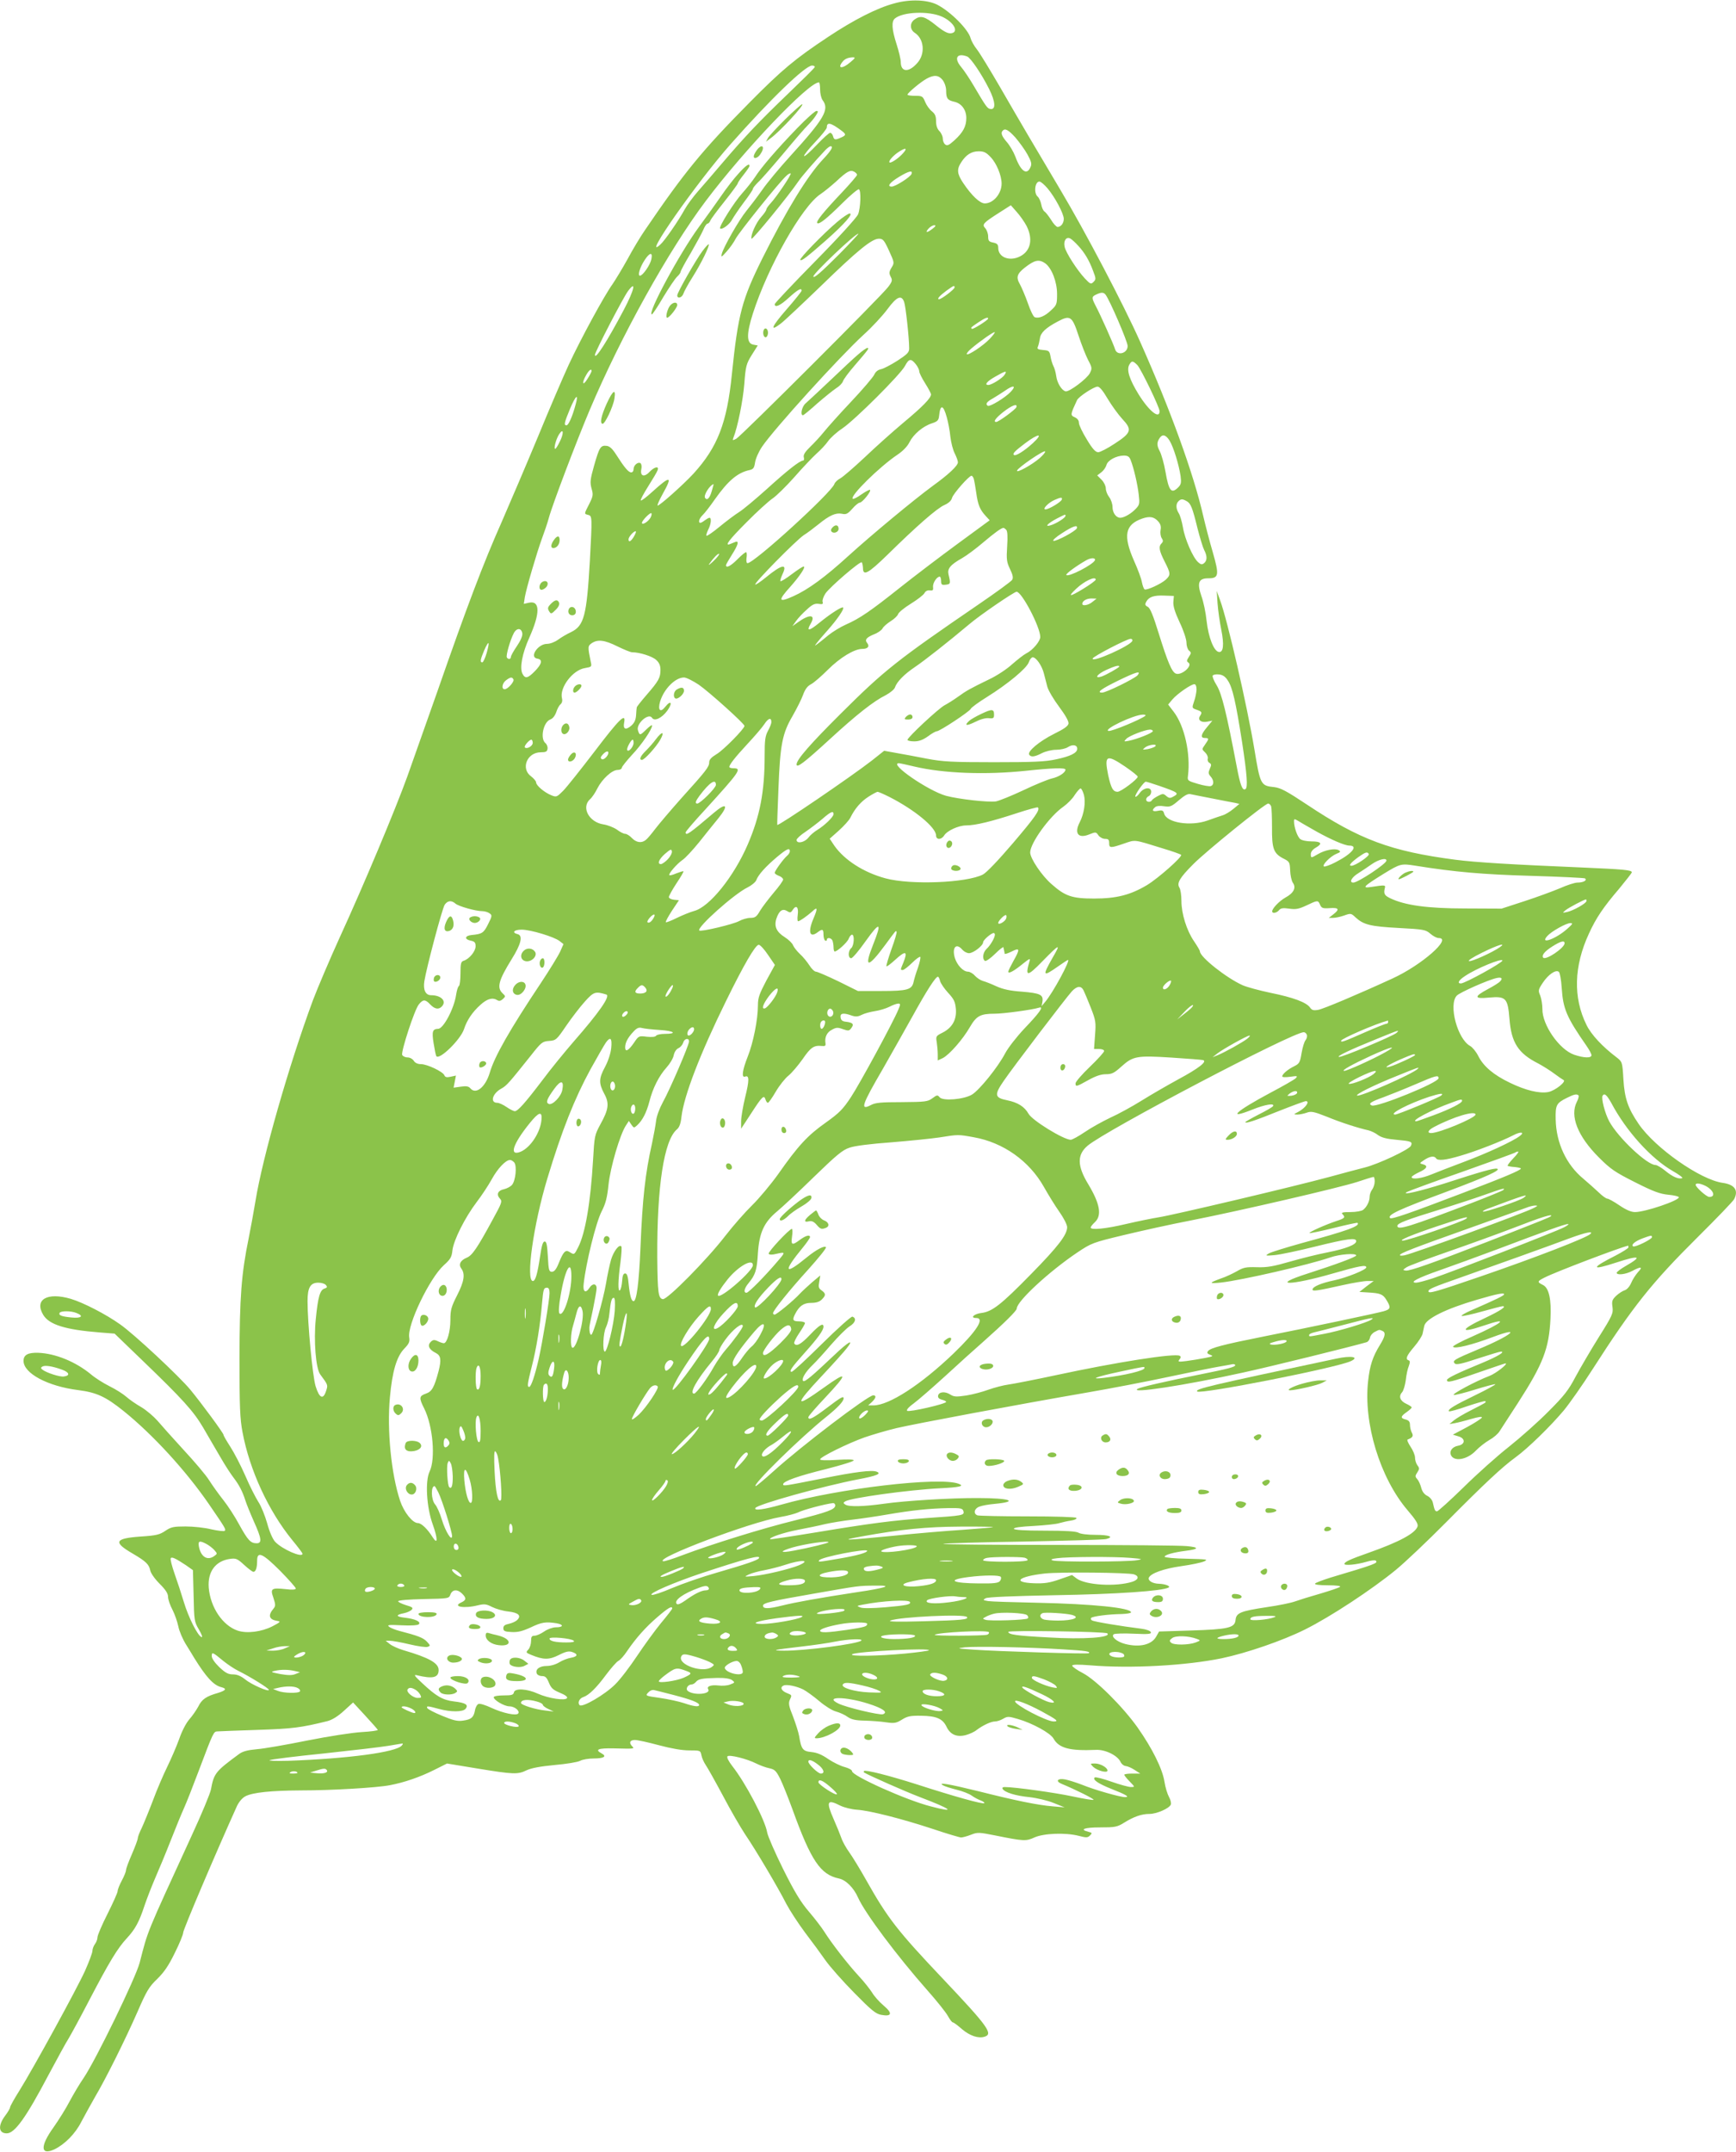 <?xml version="1.0" standalone="no"?>
<!DOCTYPE svg PUBLIC "-//W3C//DTD SVG 20010904//EN"
 "http://www.w3.org/TR/2001/REC-SVG-20010904/DTD/svg10.dtd">
<svg version="1.0" xmlns="http://www.w3.org/2000/svg"
 width="1033pt" height="1280pt" viewBox="0 0 1033 1280"
 preserveAspectRatio="xMidYMid meet">
<g transform="translate(0,1280) scale(0.1,-0.1)"
fill="#8bc34a" stroke="none">
<path d="M5322 12780 c-102 -27 -240 -97 -395 -200 -196 -130 -273 -194 -467
-390 -282 -285 -389 -416 -623 -760 -25 -36 -71 -112 -102 -170 -32 -58 -73
-125 -90 -150 -48 -66 -189 -325 -261 -480 -34 -74 -117 -267 -183 -428 -67
-161 -164 -388 -215 -505 -109 -245 -208 -506 -382 -1006 -69 -196 -150 -425
-180 -509 -71 -197 -262 -652 -402 -957 -60 -132 -132 -301 -160 -375 -144
-389 -300 -936 -342 -1195 -11 -66 -29 -165 -40 -219 -44 -214 -54 -352 -55
-716 0 -288 3 -360 18 -439 42 -225 154 -468 296 -642 34 -41 61 -77 61 -81 0
-27 -122 27 -163 71 -14 15 -34 60 -47 109 -13 46 -36 103 -52 127 -16 25 -52
95 -78 156 -27 62 -68 140 -90 174 -22 34 -40 65 -40 70 0 10 -131 188 -197
268 -68 82 -335 331 -418 389 -84 60 -220 130 -294 152 -140 41 -218 -4 -164
-95 35 -59 133 -89 337 -105 l88 -7 167 -161 c240 -231 302 -300 360 -398 28
-49 74 -127 102 -175 28 -49 64 -104 79 -123 32 -42 53 -81 70 -135 7 -22 30
-79 51 -126 46 -102 49 -129 16 -129 -36 0 -52 18 -103 110 -25 47 -68 113
-95 147 -27 34 -65 87 -84 117 -19 31 -88 112 -153 182 -64 70 -134 148 -155
173 -22 25 -64 61 -95 80 -32 18 -72 46 -90 62 -18 16 -63 45 -100 63 -38 19
-88 51 -111 71 -91 75 -211 124 -313 128 -61 2 -88 -12 -88 -48 0 -74 143
-151 326 -174 109 -14 163 -39 269 -124 174 -140 372 -356 508 -554 98 -143
103 -151 94 -159 -4 -4 -40 0 -80 9 -39 10 -108 17 -153 17 -71 0 -86 -3 -120
-26 -34 -23 -54 -28 -147 -34 -155 -11 -165 -33 -48 -101 80 -47 97 -64 105
-100 3 -17 27 -51 56 -80 36 -36 50 -58 50 -78 0 -15 12 -50 26 -76 14 -27 29
-71 35 -99 5 -27 26 -77 47 -110 21 -34 42 -68 47 -77 72 -116 116 -164 162
-175 34 -9 28 -19 -19 -34 -71 -20 -97 -38 -118 -81 -12 -22 -36 -57 -54 -77
-19 -22 -44 -70 -60 -117 -16 -44 -48 -118 -71 -165 -23 -47 -62 -137 -85
-200 -24 -63 -54 -136 -66 -162 -13 -26 -24 -54 -24 -62 0 -8 -16 -51 -35 -95
-19 -43 -35 -86 -35 -95 0 -8 -11 -36 -25 -62 -14 -26 -25 -54 -25 -63 0 -9
-27 -69 -60 -135 -33 -65 -60 -128 -60 -140 0 -11 -7 -30 -15 -40 -8 -11 -15
-29 -15 -40 0 -12 -20 -65 -44 -119 -51 -112 -306 -577 -390 -712 -31 -49 -56
-94 -56 -100 0 -6 -13 -29 -30 -51 -43 -58 -39 -104 10 -104 48 0 115 94 250
350 51 95 103 191 118 214 14 23 69 124 122 226 120 230 170 312 225 371 50
54 73 97 105 194 13 39 41 111 62 160 22 50 64 151 93 225 29 74 65 162 80
195 15 33 53 130 85 215 91 241 91 240 114 241 12 1 120 5 241 9 208 7 254 13
413 52 29 8 62 28 98 61 l55 50 72 -78 c40 -43 73 -81 75 -85 1 -4 -41 -10
-95 -13 -55 -3 -197 -25 -323 -50 -124 -25 -260 -49 -302 -52 -55 -5 -85 -13
-106 -29 -140 -103 -149 -114 -167 -211 -4 -22 -55 -146 -115 -275 -276 -602
-257 -555 -309 -755 -24 -91 -260 -577 -333 -685 -25 -36 -62 -99 -84 -140
-21 -41 -65 -111 -96 -155 -80 -111 -78 -169 6 -130 62 30 125 94 160 164 19
36 55 101 80 145 63 106 180 340 255 511 53 122 68 147 116 193 41 40 68 79
105 155 28 56 50 110 50 121 0 18 191 467 320 753 12 25 31 48 50 58 44 23
154 34 330 35 184 0 453 16 530 31 85 16 178 48 262 90 l78 39 182 -30 c214
-35 239 -36 292 -10 28 13 81 23 166 31 69 6 137 17 152 25 14 8 51 14 81 14
60 0 80 12 47 30 -43 23 -21 32 73 30 121 -3 124 -3 109 12 -21 21 -14 38 16
38 15 0 79 -14 142 -31 75 -20 138 -31 181 -31 66 0 67 0 73 -30 3 -16 15 -42
26 -58 11 -16 57 -98 102 -182 44 -84 104 -187 131 -228 63 -92 198 -320 246
-415 20 -38 70 -115 111 -170 42 -55 97 -130 122 -166 26 -37 102 -123 170
-192 103 -105 129 -126 161 -132 64 -12 70 9 15 55 -26 22 -57 57 -69 78 -13
20 -48 65 -80 99 -63 68 -161 194 -203 261 -15 24 -56 78 -92 120 -50 58 -87
120 -154 254 -48 97 -91 195 -95 218 -12 73 -128 294 -207 394 -23 30 -35 53
-29 59 11 11 116 -15 171 -43 22 -11 57 -24 77 -28 33 -7 41 -15 65 -62 15
-30 48 -113 74 -184 110 -304 166 -387 276 -410 42 -9 88 -55 114 -114 41 -92
231 -346 413 -552 56 -63 111 -132 122 -153 11 -20 24 -37 29 -37 5 0 29 -18
54 -40 47 -40 98 -57 135 -45 52 16 20 61 -247 343 -271 286 -329 360 -457
587 -37 66 -83 141 -101 166 -19 26 -41 65 -48 87 -8 22 -28 72 -45 110 -47
107 -40 122 40 81 23 -11 67 -22 99 -24 74 -5 262 -52 453 -115 83 -28 158
-50 166 -50 8 0 35 7 58 16 40 16 49 15 145 -4 169 -34 183 -35 233 -12 55 25
184 30 263 10 46 -12 54 -12 68 2 14 14 13 16 -10 22 -56 14 -23 26 70 26 89
0 101 2 143 28 58 36 104 52 150 52 44 0 119 33 128 56 3 9 -2 29 -11 45 -9
16 -22 57 -27 91 -12 76 -72 197 -159 321 -88 124 -247 283 -327 325 -35 18
-63 38 -63 44 0 7 33 8 108 2 239 -20 568 -2 782 42 148 31 363 105 495 171
151 75 397 237 540 354 55 45 190 173 300 284 229 231 334 329 414 387 74 54
207 184 286 278 34 41 112 152 172 246 240 374 353 515 624 784 114 113 212
215 218 227 27 53 3 87 -69 97 -133 19 -401 207 -499 350 -63 92 -84 151 -91
265 -6 104 -7 105 -40 131 -85 64 -152 136 -180 194 -80 162 -75 349 15 543
42 92 85 156 180 267 41 50 75 93 75 97 0 14 -49 18 -300 29 -407 17 -627 30
-750 46 -384 50 -571 120 -883 328 -122 81 -156 99 -195 104 -80 8 -83 13
-118 226 -44 263 -160 767 -204 886 l-20 55 5 -75 c3 -41 13 -111 22 -155 18
-90 13 -138 -15 -133 -29 5 -61 86 -72 183 -5 50 -19 117 -31 149 -27 79 -17
106 40 106 64 0 67 18 27 157 -19 65 -44 161 -56 213 -58 254 -198 639 -376
1038 -99 222 -326 654 -475 904 -156 262 -236 398 -363 618 -56 96 -115 193
-132 215 -18 22 -34 52 -38 66 -12 52 -118 159 -199 201 -60 30 -162 34 -255
8z m283 -79 c71 -32 104 -93 54 -99 -19 -2 -43 10 -89 47 -67 54 -92 61 -128
35 -29 -20 -29 -59 1 -79 56 -36 64 -125 16 -179 -51 -59 -99 -56 -99 5 0 15
-11 63 -25 106 -29 90 -31 135 -10 153 48 40 201 46 280 11z m150 -237 c21 -8
86 -104 131 -194 38 -76 41 -125 6 -118 -17 3 -25 14 -98 138 -24 41 -58 92
-75 112 -44 52 -25 85 36 62z m-695 -34 c-47 -41 -80 -39 -47 2 14 18 33 26
62 27 17 0 14 -5 -15 -29z m-212 -29 c-1 -6 -73 -76 -158 -158 -168 -161 -254
-251 -392 -413 -49 -58 -114 -133 -143 -166 -30 -34 -66 -83 -81 -110 -36 -66
-120 -188 -145 -209 -116 -106 216 369 419 598 237 268 444 467 484 467 11 0
18 -4 16 -9z m761 -77 c12 -16 21 -42 21 -63 0 -46 8 -57 47 -66 44 -9 73 -48
73 -97 0 -50 -19 -85 -70 -132 -33 -30 -44 -35 -56 -25 -8 6 -14 22 -14 35 0
13 -9 33 -20 44 -13 13 -20 33 -20 59 0 30 -6 44 -25 59 -14 11 -32 36 -40 56
-14 34 -18 36 -60 36 -25 0 -45 3 -45 7 0 10 79 76 114 95 44 24 71 22 95 -8z
m-729 -57 c0 -24 7 -52 15 -63 42 -55 10 -110 -192 -332 -62 -68 -138 -159
-167 -201 -30 -43 -73 -99 -95 -126 -42 -51 -135 -213 -146 -255 -5 -22 -2
-21 29 14 19 21 43 55 53 75 18 36 262 340 302 375 11 11 23 17 26 14 6 -6
-86 -142 -121 -179 -13 -14 -24 -30 -24 -35 0 -6 -13 -25 -30 -44 -31 -34 -65
-110 -58 -130 3 -10 222 257 278 340 20 30 95 117 162 188 12 12 25 22 30 22
19 0 5 -25 -45 -78 -93 -99 -215 -298 -361 -590 -121 -244 -144 -329 -181
-688 -29 -290 -85 -434 -229 -592 -63 -68 -206 -195 -213 -189 -3 3 11 34 31
70 60 107 46 110 -62 12 -35 -32 -65 -55 -69 -52 -3 4 17 41 44 84 27 43 53
86 56 96 10 26 -18 21 -47 -9 -32 -35 -58 -27 -50 14 4 18 1 32 -5 37 -16 9
-41 -13 -41 -36 0 -11 -6 -19 -14 -19 -16 0 -40 28 -89 105 -23 36 -39 51 -58
53 -35 4 -43 -9 -74 -118 -23 -82 -25 -99 -15 -136 11 -37 9 -46 -14 -92 -31
-61 -31 -58 -6 -65 24 -6 24 -11 10 -272 -19 -327 -34 -387 -112 -425 -24 -11
-58 -31 -77 -45 -19 -14 -48 -25 -66 -25 -55 0 -108 -81 -57 -88 32 -5 27 -31
-15 -74 -42 -43 -58 -47 -74 -16 -18 34 -2 121 41 216 65 145 64 221 -2 207
l-31 -7 6 40 c9 53 71 264 102 349 14 37 33 93 41 123 21 78 165 457 242 639
187 442 470 951 692 1246 229 304 611 705 673 705 4 0 7 -19 7 -43z m123 -241
c33 -24 34 -30 2 -44 -35 -16 -42 -15 -48 8 -3 11 -11 20 -17 20 -7 0 -43 -33
-80 -72 -38 -40 -71 -70 -75 -66 -4 3 25 40 64 81 39 41 71 81 71 89 0 33 22
29 83 -16z m1039 -44 c23 -27 56 -72 72 -101 24 -44 27 -57 17 -77 -21 -48
-57 -23 -89 64 -11 29 -34 68 -51 87 -30 35 -38 55 -24 68 14 15 33 5 75 -41z
m-668 -93 c-27 -31 -74 -62 -81 -55 -8 8 25 45 62 67 36 22 45 17 19 -12z
m521 -24 c35 -36 65 -110 65 -157 0 -60 -49 -118 -100 -118 -29 0 -78 46 -129
122 -36 54 -39 81 -11 123 29 45 61 65 104 65 31 0 45 -7 71 -35z m-795 -105
c0 -5 -42 -54 -93 -108 -107 -113 -153 -170 -144 -179 11 -10 55 25 149 118
49 49 94 86 99 83 14 -8 10 -111 -5 -149 -9 -20 -114 -136 -255 -279 -133
-135 -241 -250 -241 -255 0 -24 33 -9 85 39 53 48 75 60 75 41 0 -5 -41 -56
-90 -112 -90 -103 -103 -137 -33 -83 20 15 126 115 235 220 221 215 306 284
348 284 24 0 31 -8 60 -71 32 -71 33 -72 15 -101 -15 -25 -15 -34 -5 -54 11
-20 10 -28 -15 -61 -39 -53 -875 -887 -904 -903 -22 -11 -23 -11 -17 6 25 61
57 221 65 320 8 107 12 120 44 172 l36 57 -27 5 c-40 8 -41 63 -2 185 90 280
293 638 402 710 24 16 65 50 93 75 64 60 84 71 107 59 10 -5 18 -14 18 -19z
m324 5 c-8 -19 -96 -75 -118 -75 -30 0 -12 24 44 58 58 35 83 41 74 17z m809
-85 c44 -52 97 -151 97 -182 0 -26 -17 -48 -37 -48 -7 0 -25 19 -39 43 -15 23
-32 45 -39 49 -7 4 -16 23 -19 42 -4 19 -13 39 -21 46 -25 21 -17 90 10 90 8
0 29 -18 48 -40z m-124 -225 c39 -78 24 -148 -39 -180 -62 -32 -130 -6 -130
50 0 20 -6 27 -30 32 -25 5 -30 10 -30 36 0 17 -8 39 -17 49 -21 23 -14 31 83
93 l69 44 36 -41 c20 -22 46 -60 58 -83z m-559 -15 c-33 -26 -48 -26 -25 0 10
11 25 20 34 20 12 0 9 -6 -9 -20z m-555 -151 c-111 -111 -155 -149 -155 -133
0 18 248 254 268 254 3 0 -47 -54 -113 -121z m1421 49 c38 -41 66 -88 89 -151
17 -44 17 -49 2 -64 -15 -15 -19 -14 -51 20 -46 49 -114 154 -121 189 -8 36
10 62 34 49 9 -5 30 -24 47 -43z m-2540 -80 c-7 -34 -51 -98 -68 -98 -15 0 -1
49 28 93 30 46 49 49 40 5z m2343 -24 c39 -28 71 -110 71 -183 0 -60 -2 -66
-36 -97 -36 -35 -73 -50 -97 -41 -8 3 -26 40 -41 84 -15 43 -37 93 -47 112
-24 41 -18 62 29 99 59 46 84 51 121 26z m-2507 -277 c-100 -189 -172 -301
-172 -268 0 17 169 343 198 381 50 66 36 5 -26 -113z m1968 133 c0 -11 -78
-70 -92 -70 -15 0 2 20 44 51 45 32 48 33 48 19z m898 -42 c24 -30 132 -280
132 -306 0 -45 -63 -61 -75 -19 -7 25 -86 203 -116 259 -24 47 -24 53 4 66 30
14 43 14 55 0z m-1198 -44 c9 -24 30 -214 30 -277 0 -23 -11 -34 -69 -72 -39
-25 -83 -48 -98 -51 -19 -4 -33 -15 -41 -33 -7 -15 -69 -88 -138 -161 -70 -74
-142 -155 -162 -180 -20 -25 -56 -64 -80 -87 -32 -31 -43 -49 -39 -63 3 -11 1
-20 -5 -20 -19 0 -94 -59 -215 -169 -68 -61 -142 -123 -165 -137 -24 -15 -76
-54 -116 -87 -40 -33 -75 -57 -78 -54 -3 3 2 19 10 36 17 32 21 71 8 71 -5 0
-17 -7 -28 -15 -10 -8 -22 -15 -26 -15 -16 0 -7 27 13 46 11 10 44 52 73 94
78 110 135 159 207 174 22 5 27 13 32 45 3 22 21 63 41 93 70 104 461 535 605
667 49 44 112 112 141 151 56 76 84 88 100 44z m500 -99 c0 -9 -92 -67 -97
-61 -8 7 -8 7 41 40 36 24 56 32 56 21z m537 -99 c18 -55 44 -121 58 -148 24
-45 24 -50 10 -78 -17 -33 -122 -112 -144 -108 -23 5 -51 50 -56 91 -3 21 -10
48 -17 60 -6 12 -14 38 -17 57 -6 32 -9 35 -44 38 -32 3 -37 6 -31 20 4 9 9
31 12 49 4 34 35 63 107 101 73 39 85 31 122 -82z m-528 -22 c-39 -41 -127
-99 -136 -91 -3 4 9 19 27 34 53 45 135 102 139 97 3 -2 -11 -20 -30 -40z
m-440 -150 c12 -15 21 -34 21 -43 0 -9 16 -41 35 -71 19 -30 35 -60 35 -66 0
-22 -51 -74 -164 -168 -61 -51 -164 -143 -228 -204 -65 -61 -131 -118 -147
-127 -16 -8 -32 -23 -36 -34 -16 -50 -477 -471 -517 -471 -6 0 -8 13 -6 30 3
17 2 33 -2 35 -4 2 -26 -16 -50 -40 -40 -41 -70 -57 -70 -37 0 4 16 32 35 62
37 58 45 86 20 76 -8 -3 -22 -9 -30 -12 -37 -15 -7 25 98 130 61 62 131 125
153 140 23 15 81 72 130 127 48 55 108 118 132 140 25 22 56 55 69 74 13 19
51 54 86 77 75 51 344 319 372 371 23 44 36 46 64 11z m1319 -6 c22 -24 132
-251 132 -274 0 -50 -63 1 -124 99 -55 89 -73 145 -57 176 15 27 22 26 49 -1z
m-3248 -35 c0 -5 -11 -26 -25 -48 -28 -45 -35 -24 -7 24 16 29 32 41 32 24z
m2458 -22 c-12 -20 -77 -61 -97 -61 -26 0 -8 22 42 50 61 35 72 37 55 11z m36
-102 c-33 -35 -124 -90 -136 -83 -16 10 -7 24 30 44 20 12 52 32 71 45 50 36
72 33 35 -6z m577 -41 c24 -40 63 -94 87 -120 60 -64 55 -82 -45 -147 -42 -28
-87 -51 -98 -51 -16 0 -34 19 -68 76 -26 42 -47 86 -47 99 0 14 -9 26 -25 33
-27 12 -26 16 14 102 10 21 100 80 122 80 12 0 32 -24 60 -72z m-3166 -35
c-18 -68 -42 -123 -54 -123 -17 0 -13 16 20 96 35 84 54 98 34 27z m2623 -15
c-5 -14 -106 -88 -120 -88 -20 0 -4 23 43 60 50 39 85 52 77 28z m-414 -61 c8
-29 18 -80 21 -114 4 -34 15 -79 26 -100 10 -20 19 -44 19 -53 0 -20 -55 -72
-148 -139 -113 -83 -364 -291 -505 -419 -136 -124 -238 -199 -325 -238 -91
-41 -95 -28 -19 56 56 63 94 120 79 120 -6 0 -38 -21 -71 -46 -34 -26 -64 -44
-67 -41 -3 2 3 21 12 41 32 66 -3 60 -99 -19 -32 -26 -60 -45 -63 -42 -8 8
240 260 288 293 24 15 63 45 88 65 65 53 103 70 139 63 26 -6 35 -1 63 30 17
20 37 36 44 36 15 0 70 68 61 76 -2 3 -25 -9 -51 -27 -25 -18 -49 -30 -52 -26
-17 17 159 190 266 262 33 22 60 50 72 75 24 47 80 95 134 112 33 11 39 18 42
43 7 72 25 69 46 -8z m-2304 -146 c-11 -23 -23 -41 -26 -41 -11 0 5 59 23 87
27 41 29 4 3 -46z m2816 -7 c-50 -46 -104 -80 -113 -70 -9 8 6 23 68 70 80 60
110 60 45 0z m814 14 c23 -38 55 -142 65 -210 5 -39 3 -50 -14 -67 -41 -41
-56 -22 -76 93 -8 47 -24 103 -34 122 -19 35 -18 55 2 82 16 21 36 14 57 -20z
m-772 -102 c-48 -42 -142 -93 -136 -75 6 18 158 122 167 114 3 -4 -11 -21 -31
-39z m540 -13 c18 -45 41 -143 48 -206 6 -52 5 -60 -17 -83 -27 -29 -70 -54
-93 -54 -25 0 -46 30 -46 64 0 18 -9 45 -20 59 -11 14 -20 37 -20 52 0 14 -11
37 -25 51 l-26 26 25 19 c13 10 26 29 30 43 7 28 58 55 102 56 25 0 34 -6 42
-27z m-934 -110 c3 -10 10 -48 15 -84 10 -73 22 -101 57 -139 l23 -25 -191
-140 c-105 -77 -259 -194 -342 -260 -176 -140 -240 -184 -322 -220 -32 -14
-79 -43 -104 -63 -25 -21 -54 -44 -65 -52 -19 -14 -19 -14 -5 5 8 11 37 45 64
75 57 64 101 128 93 136 -7 7 -72 -34 -142 -91 -61 -50 -79 -52 -51 -5 32 55
-6 59 -78 7 l-31 -22 22 31 c12 17 41 48 64 68 32 30 47 37 70 34 24 -4 28 -1
24 12 -3 9 5 32 17 50 27 39 207 194 216 185 3 -3 6 -18 7 -33 0 -51 30 -35
148 80 173 170 293 275 337 294 25 11 41 26 45 42 6 24 101 132 116 132 4 0
10 -8 13 -17z m-1559 -75 c-12 -42 -28 -58 -40 -39 -9 16 29 76 51 81 1 0 -4
-19 -11 -42z m2083 -50 c-5 -15 -77 -58 -97 -58 -21 0 17 40 54 56 38 17 48
17 43 2z m743 -9 c24 -13 34 -36 65 -163 14 -54 31 -111 39 -127 19 -36 19
-63 0 -79 -13 -10 -19 -9 -36 6 -31 28 -79 138 -90 207 -6 34 -17 72 -25 84
-17 27 -18 55 -2 71 15 15 24 15 49 1z m-3190 -98 c-14 -25 -51 -47 -51 -31 0
14 50 64 56 57 3 -3 1 -15 -5 -26z m2469 10 c0 -11 -55 -46 -89 -56 -38 -11
-16 12 37 40 55 28 52 27 52 16z m553 -34 c13 -15 17 -30 13 -50 -3 -15 0 -37
6 -47 10 -15 10 -22 0 -32 -19 -19 -15 -43 18 -108 36 -71 37 -80 7 -108 -27
-25 -114 -65 -126 -58 -5 3 -12 22 -16 42 -3 20 -24 77 -47 128 -66 150 -54
215 48 251 46 16 72 11 97 -18z m-485 -39 c-6 -17 -125 -81 -140 -75 -7 2 16
23 51 45 64 42 96 53 89 30z m-421 -9 c8 -8 10 -40 6 -99 -5 -78 -3 -93 17
-135 17 -35 20 -52 13 -64 -5 -9 -97 -76 -204 -149 -481 -329 -557 -389 -815
-646 -184 -183 -264 -275 -264 -303 0 -24 43 8 200 152 157 144 258 224 331
260 26 14 50 34 54 45 11 34 55 79 119 122 59 40 194 146 325 256 62 53 266
192 280 192 31 0 141 -210 141 -269 0 -25 -44 -78 -82 -97 -16 -8 -54 -38 -85
-65 -30 -28 -92 -69 -137 -90 -113 -55 -135 -67 -186 -104 -25 -18 -60 -40
-79 -50 -35 -18 -221 -191 -221 -206 0 -5 18 -9 40 -9 29 0 52 9 82 30 22 17
46 30 52 30 18 0 196 118 202 133 3 8 47 40 97 71 122 76 236 170 249 207 5
16 16 29 23 29 20 0 54 -48 66 -94 6 -22 15 -59 21 -81 6 -22 37 -75 70 -119
37 -50 58 -86 56 -100 -2 -15 -26 -32 -87 -62 -86 -43 -159 -104 -147 -123 10
-16 32 -14 76 9 22 11 59 20 85 20 25 0 57 7 70 16 28 18 55 13 55 -10 0 -25
-41 -45 -126 -63 -64 -14 -135 -17 -369 -17 -252 0 -305 3 -400 21 -60 12
-142 27 -182 34 l-72 13 -73 -58 c-122 -95 -558 -392 -563 -383 -1 1 2 98 7
215 10 263 23 329 84 433 25 44 54 101 63 127 12 33 26 51 47 62 16 8 61 47
99 85 73 73 158 125 206 125 33 0 45 15 29 35 -16 19 -5 33 41 52 22 8 44 24
50 34 5 11 27 30 49 44 21 13 41 32 44 42 3 10 37 38 76 62 39 24 75 52 81 63
6 12 18 18 32 16 18 -2 21 1 19 20 -3 23 22 62 40 62 4 0 8 -12 8 -26 0 -22 4
-25 28 -22 28 3 29 7 16 61 -8 34 10 57 81 97 28 16 84 58 125 93 70 59 107
86 121 87 3 0 10 -5 16 -11z m-2214 -39 c-18 -31 -33 -39 -33 -18 0 14 30 48
42 48 5 0 1 -13 -9 -30z m472 -148 c-21 -20 -32 -28 -25 -17 26 37 53 65 59
60 3 -3 -12 -22 -34 -43z m2270 5 c-11 -26 -160 -103 -170 -87 -4 7 60 54 120
88 27 15 56 15 50 -1z m5 -115 c0 -5 -34 -30 -75 -55 -81 -49 -94 -49 -42 0
49 47 117 78 117 55z m462 -132 c-2 -25 9 -61 37 -121 24 -50 41 -102 41 -122
0 -19 7 -40 15 -47 14 -11 14 -15 -1 -38 -13 -20 -14 -26 -3 -33 29 -18 -40
-79 -74 -66 -24 9 -49 69 -102 239 -33 107 -51 151 -65 158 -17 9 -18 15 -9
31 15 28 45 39 109 36 l55 -2 -3 -35z m-481 0 c-23 -20 -61 -27 -61 -12 0 17
25 32 55 32 l30 -1 -24 -19z m-3393 -188 c2 -14 -10 -43 -32 -75 -20 -29 -36
-58 -36 -65 0 -14 -16 -16 -24 -3 -7 10 20 104 41 144 17 33 46 33 51 -1z
m3630 -44 c-10 -29 -245 -134 -236 -105 4 13 204 117 226 117 7 0 12 -5 10
-12z m-3064 -33 c39 -19 78 -35 87 -35 45 0 120 -24 143 -45 19 -17 26 -34 26
-60 0 -46 -10 -65 -82 -148 -32 -37 -59 -71 -59 -75 -1 -4 -3 -25 -4 -46 -2
-29 -10 -46 -29 -63 -33 -28 -50 -21 -42 19 12 62 -30 20 -176 -172 -82 -107
-166 -213 -187 -234 -38 -38 -40 -39 -72 -26 -41 17 -89 58 -89 76 0 7 -13 23
-30 36 -63 46 -24 143 58 143 30 0 38 4 40 21 2 11 -4 27 -13 34 -32 27 -12
124 29 140 15 5 28 22 36 44 6 19 17 40 25 46 9 8 13 21 9 36 -16 63 64 169
137 180 40 7 41 8 34 38 -18 89 -18 93 6 110 36 24 77 19 153 -19z m-778 -39
c-9 -31 -21 -56 -26 -56 -15 0 -12 16 11 71 28 64 35 56 15 -15z m3764 -81 c0
-6 -81 -52 -107 -60 -45 -13 -23 16 30 40 50 23 77 30 77 20z m109 -52 c-18
-20 -186 -103 -211 -103 -35 0 -7 21 95 71 107 52 140 62 116 32z m537 -31
c28 -41 47 -125 85 -367 30 -197 35 -270 20 -279 -18 -11 -31 23 -52 135 -61
320 -89 433 -119 482 -17 27 -27 53 -24 58 3 6 20 9 37 7 22 -2 38 -12 53 -36z
m-4251 7 c8 -12 -33 -59 -52 -59 -21 0 -15 37 9 54 26 19 35 20 43 5z m1103
-32 c62 -43 272 -232 272 -245 0 -17 -126 -145 -166 -168 -31 -19 -44 -32 -44
-49 0 -27 -19 -51 -169 -217 -62 -70 -131 -151 -153 -180 -22 -29 -47 -59 -56
-65 -25 -20 -56 -15 -82 12 -13 14 -31 25 -40 25 -9 0 -31 11 -49 25 -19 13
-54 27 -80 31 -86 13 -134 101 -80 150 12 10 32 40 44 65 29 56 87 109 120
109 14 0 25 6 25 13 0 6 28 41 61 77 56 59 119 151 119 174 0 6 -16 -5 -35
-24 -37 -36 -39 -36 -49 -4 -12 39 64 106 84 74 14 -23 59 -1 91 43 33 46 22
66 -13 22 -29 -37 -45 -19 -30 32 22 74 90 143 142 143 14 0 53 -20 88 -43z
m2962 -29 c-1 -18 -7 -50 -15 -71 -13 -38 -13 -39 16 -49 31 -11 34 -15 19
-38 -14 -23 7 -40 43 -33 l31 6 -32 -39 c-37 -44 -40 -64 -12 -64 25 0 25 -5
0 -40 -19 -27 -19 -27 1 -46 11 -10 18 -26 16 -36 -3 -10 1 -22 10 -26 12 -7
12 -13 2 -35 -10 -23 -9 -30 4 -45 21 -23 22 -51 2 -58 -8 -3 -43 3 -77 13
-61 18 -63 20 -59 48 16 132 -20 296 -85 381 l-33 43 25 30 c28 33 111 91 131
91 8 0 13 -12 13 -32z m-305 -156 c-25 -21 -198 -93 -218 -90 -39 6 148 96
203 97 13 1 20 -3 15 -7z m-2225 -38 c0 -8 -9 -31 -20 -51 -17 -31 -20 -57
-20 -148 0 -215 -28 -359 -100 -527 -83 -193 -229 -374 -320 -397 -25 -7 -71
-26 -104 -42 -32 -16 -61 -27 -64 -25 -3 3 14 34 36 68 l42 63 -30 3 c-17 2
-30 9 -30 16 0 6 20 43 45 81 25 37 44 70 42 72 -2 2 -21 -4 -42 -12 -20 -9
-40 -14 -42 -11 -8 7 46 69 80 92 15 10 59 57 97 104 37 47 89 111 115 143 63
78 48 96 -26 33 -149 -127 -169 -140 -169 -117 0 5 53 67 118 137 204 224 218
244 167 244 -14 0 -25 3 -25 8 0 14 34 57 108 137 41 44 86 96 100 117 24 37
42 42 42 12z m2270 -53 c0 -11 -97 -49 -145 -58 -28 -5 -29 -5 -13 12 17 18
110 54 141 55 9 0 17 -4 17 -9z m-3690 -70 c0 -19 -35 -39 -47 -27 -7 7 26 46
39 46 4 0 8 -9 8 -19z m600 0 c0 -24 -32 -59 -38 -42 -4 11 23 61 33 61 3 0 5
-9 5 -19z m3104 -21 c-5 -5 -25 -12 -44 -16 -33 -5 -34 -5 -16 10 22 17 77 23
60 6z m-3254 -38 c0 -18 -28 -45 -39 -38 -9 6 -8 13 5 27 18 20 34 25 34 11z
m3075 -82 c41 -28 75 -55 75 -60 0 -15 -100 -90 -120 -90 -27 0 -39 22 -56
100 -24 118 -10 125 101 50z m-1253 0 c174 -41 424 -50 663 -25 158 17 235 19
235 7 0 -18 -40 -44 -82 -53 -24 -6 -100 -37 -169 -70 -70 -33 -143 -62 -162
-66 -44 -7 -222 13 -297 33 -106 29 -345 194 -281 194 5 0 47 -9 93 -20z
m-1182 -109 c0 -18 -93 -111 -111 -111 -15 0 -10 15 13 46 60 80 98 105 98 65z
m2636 -5 c118 -41 123 -45 83 -66 -16 -9 -24 -8 -39 5 -17 15 -21 15 -48 1
-17 -9 -34 -20 -37 -26 -9 -15 -35 -12 -35 4 0 8 7 16 15 20 8 3 15 15 15 26
0 31 -44 26 -68 -7 -11 -16 -23 -25 -26 -22 -7 7 50 89 62 89 5 0 40 -11 78
-24z m-446 -55 c11 -43 1 -111 -25 -162 -34 -65 -10 -99 55 -73 40 16 42 16
56 -5 9 -12 26 -21 40 -21 19 0 24 -5 24 -25 0 -30 7 -31 88 -3 71 24 54 26
235 -30 54 -16 101 -33 105 -37 10 -10 -134 -138 -203 -180 -99 -59 -182 -80
-315 -80 -131 0 -172 14 -253 86 -58 50 -127 153 -127 188 0 56 117 217 197
272 24 17 55 48 68 70 14 21 30 39 35 39 5 0 14 -18 20 -39z m-1157 -12 c149
-76 277 -181 277 -229 0 -26 31 -27 48 0 18 29 86 60 131 60 55 0 153 24 299
72 67 22 125 38 128 35 14 -14 -16 -57 -149 -213 -88 -103 -156 -174 -178
-186 -97 -50 -430 -63 -579 -23 -131 35 -245 109 -305 194 l-28 42 54 48 c30
27 61 61 69 77 27 55 63 96 108 125 25 16 50 29 54 29 5 0 37 -14 71 -31z
m1922 -9 c61 -12 121 -24 135 -26 l25 -6 -35 -29 c-19 -16 -48 -34 -65 -39
-16 -5 -57 -19 -90 -31 -102 -36 -244 -13 -258 42 -5 18 -11 21 -36 16 -33 -7
-40 3 -17 22 8 7 29 9 53 5 36 -5 44 -2 88 36 34 29 54 40 69 36 12 -3 71 -14
131 -26z m349 -47 c3 -10 5 -66 5 -125 -1 -125 9 -154 66 -184 38 -19 40 -22
42 -72 1 -28 8 -61 16 -73 21 -29 6 -61 -44 -88 -37 -21 -79 -65 -79 -82 0
-15 27 -10 41 7 10 12 23 14 60 9 40 -6 58 -2 103 19 67 32 69 32 81 4 9 -20
16 -23 58 -20 54 4 60 -7 21 -37 l-27 -21 25 0 c14 0 44 6 66 14 39 14 42 14
68 -11 48 -44 89 -54 256 -63 150 -8 161 -10 189 -34 17 -15 39 -26 50 -26 82
0 -102 -161 -274 -240 -209 -96 -413 -182 -443 -187 -28 -5 -38 -2 -49 14 -22
31 -101 60 -234 87 -66 14 -141 34 -166 45 -95 42 -255 168 -255 202 0 5 -16
32 -35 60 -44 64 -75 164 -75 240 0 33 -5 68 -12 79 -17 27 2 59 84 141 77 77
425 359 444 359 7 0 15 -8 18 -17z m-2604 -46 c0 -16 -54 -68 -97 -94 -18 -11
-42 -31 -53 -46 -23 -29 -70 -38 -70 -13 0 7 24 29 53 48 29 20 74 54 101 77
49 43 66 50 66 28z m2875 -104 c88 -49 168 -83 194 -83 56 0 16 -49 -82 -99
-32 -17 -64 -28 -69 -25 -13 8 38 60 74 75 26 10 27 14 13 22 -22 12 -81 1
-123 -24 -41 -24 -42 -24 -42 1 0 13 12 28 30 38 42 24 32 37 -27 37 -27 0
-57 6 -66 14 -17 13 -37 71 -37 104 0 18 1 18 33 -1 17 -11 64 -37 102 -59z
m-3861 -164 c-15 -16 -34 -29 -41 -29 -24 0 -13 28 24 61 33 28 38 30 41 15 2
-10 -9 -31 -24 -47z m726 47 c0 -7 -8 -20 -17 -27 -21 -18 -73 -89 -73 -101 0
-5 11 -13 25 -18 14 -5 25 -15 25 -22 0 -7 -25 -42 -56 -78 -30 -36 -67 -84
-81 -107 -21 -37 -30 -43 -58 -43 -19 0 -49 -9 -67 -19 -34 -19 -227 -65 -237
-56 -17 17 208 218 287 256 24 12 47 31 52 43 12 33 57 82 122 137 61 51 78
58 78 35z m3445 -16 c7 -11 -80 -70 -103 -70 -19 0 -6 17 40 51 44 31 54 34
63 19z m105 -39 c0 -19 -169 -131 -197 -131 -27 0 -11 31 30 56 23 15 60 39
82 55 40 27 85 38 85 20z m175 -31 c230 -37 401 -52 687 -60 169 -5 313 -12
319 -15 16 -11 -9 -25 -44 -25 -16 0 -63 -15 -105 -34 -43 -18 -138 -53 -212
-77 l-135 -44 -215 1 c-228 0 -361 19 -448 61 -35 17 -40 27 -31 63 4 16 -3
16 -81 4 -59 -9 -48 3 73 78 100 61 104 62 192 48z m1015 -210 c0 -13 -78 -57
-115 -65 -29 -6 -29 -6 -10 10 16 14 112 65 123 65 1 0 2 -4 2 -10z m-6730
-15 c18 -16 120 -45 160 -45 14 0 34 -6 43 -13 16 -11 16 -16 -9 -65 -26 -52
-35 -58 -98 -64 -40 -4 -44 -25 -7 -33 26 -5 31 -12 31 -34 0 -30 -38 -76 -71
-86 -16 -5 -19 -16 -19 -75 0 -38 -4 -71 -9 -75 -6 -3 -13 -27 -17 -53 -12
-82 -76 -202 -107 -202 -33 -1 -38 -15 -27 -85 6 -38 13 -72 16 -77 17 -27
144 97 165 160 17 53 50 102 98 145 41 37 72 45 101 27 10 -6 20 -4 32 7 17
16 17 17 -2 35 -35 33 -23 77 55 203 55 88 68 139 36 148 -38 9 -23 27 23 27
53 0 195 -43 226 -68 l23 -18 -20 -45 c-11 -24 -62 -107 -113 -184 -188 -282
-278 -440 -306 -537 -26 -85 -82 -131 -115 -92 -10 12 -24 15 -57 10 l-43 -6
7 36 7 36 -32 -7 c-23 -5 -32 -3 -37 9 -8 21 -102 66 -139 66 -19 0 -35 7 -43
20 -7 11 -23 20 -37 20 -14 0 -28 7 -32 15 -7 21 73 268 99 300 25 31 38 32
68 0 26 -27 49 -32 68 -13 32 32 -2 68 -63 68 -33 0 -48 32 -40 83 12 78 106
432 121 455 17 25 40 28 64 7z m2037 -66 c-3 -22 -2 -39 2 -39 10 0 52 30 84
58 32 31 34 20 7 -43 -34 -80 -22 -117 26 -80 28 21 34 18 34 -14 0 -17 5 -33
10 -36 6 -3 10 -1 10 4 0 17 27 13 34 -5 3 -9 6 -27 6 -40 0 -13 3 -24 7 -24
15 0 75 54 83 76 5 13 14 24 20 24 16 0 12 -66 -5 -80 -19 -16 -20 -60 0 -60
8 0 47 46 87 103 85 119 97 112 43 -23 -56 -141 -31 -141 73 0 67 91 61 84 67
78 3 -3 -10 -49 -30 -103 -19 -54 -33 -100 -30 -103 2 -3 25 14 50 37 64 59
79 55 50 -16 -18 -43 -18 -43 -3 -43 7 0 31 19 55 42 23 23 45 39 49 36 3 -4
-3 -33 -14 -65 -12 -32 -23 -70 -26 -85 -10 -45 -37 -53 -191 -53 l-140 0
-117 58 c-65 31 -124 57 -133 57 -8 0 -26 17 -39 38 -13 20 -38 51 -56 67 -18
17 -36 40 -41 52 -4 12 -27 34 -49 48 -50 31 -65 65 -50 111 16 47 36 61 63
45 19 -12 23 -11 35 8 20 30 35 15 29 -30z m-857 -18 c-12 -23 -29 -35 -37
-27 -7 7 26 46 39 46 5 0 4 -9 -2 -19z m2097 -5 c-7 -19 -47 -41 -47 -26 0 13
40 53 47 46 3 -3 3 -12 0 -20z m3339 -61 c-68 -61 -167 -96 -119 -43 25 28
114 78 138 77 16 0 13 -6 -19 -34z m-3406 -35 c0 -18 -27 -64 -49 -84 -22 -20
-28 -60 -10 -72 6 -3 33 15 60 42 27 27 50 44 50 39 1 -6 2 -14 4 -20 1 -5 3
-13 3 -18 1 -4 20 2 42 13 49 25 51 15 10 -57 -16 -29 -30 -57 -30 -63 0 -15
34 4 89 49 35 28 43 32 38 16 -29 -97 -16 -98 77 -2 103 105 110 107 60 21
-63 -111 -60 -117 30 -54 31 22 59 40 61 40 16 0 -89 -195 -136 -250 l-21 -25
5 27 c6 41 -13 50 -121 59 -71 5 -113 14 -153 32 -30 14 -66 28 -81 32 -14 4
-35 18 -47 31 -11 13 -30 24 -41 24 -29 0 -66 40 -79 84 -17 62 10 89 46 46
10 -11 27 -20 39 -20 26 0 84 45 84 65 0 13 47 54 63 55 4 0 7 -5 7 -10z
m3390 -51 c0 -27 -110 -102 -127 -86 -12 13 8 38 54 67 49 31 73 38 73 19z
m-4740 -69 l41 -60 -51 -93 c-42 -80 -50 -102 -50 -148 0 -83 -28 -223 -61
-305 -32 -81 -38 -127 -15 -118 25 10 25 -23 0 -123 -13 -54 -24 -118 -24
-143 l0 -44 59 90 c66 102 77 113 86 84 3 -11 10 -20 14 -20 5 0 26 30 47 66
21 36 55 79 75 95 20 16 58 61 85 99 48 70 67 83 114 78 20 -2 24 1 22 16 -6
35 8 66 39 81 25 14 35 14 65 3 32 -11 37 -11 50 7 17 23 9 32 -31 37 -22 2
-31 9 -33 26 -4 25 16 29 66 11 23 -8 37 -7 59 4 15 8 51 18 78 22 28 4 67 16
87 26 21 11 44 19 53 19 14 0 14 -4 0 -37 -31 -75 -229 -440 -282 -520 -47
-71 -68 -93 -151 -152 -106 -75 -163 -136 -282 -306 -43 -60 -113 -144 -155
-185 -42 -41 -113 -122 -158 -180 -109 -142 -347 -383 -373 -378 -27 5 -31 38
-33 248 -2 425 40 697 117 762 14 11 23 35 27 75 15 126 111 375 265 688 106
216 175 335 195 335 8 0 33 -27 55 -60z m4354 45 c-45 -31 -166 -86 -182 -82
-10 2 20 22 77 50 93 46 149 63 105 32z m16 -79 c0 -13 -223 -136 -247 -136
-24 0 -13 20 26 45 65 44 221 108 221 91z m353 -164 c8 -123 29 -173 146 -341
17 -24 31 -50 31 -58 0 -18 -45 -17 -103 3 -88 30 -191 178 -189 272 0 26 -6
62 -13 80 -13 30 -12 35 16 77 33 49 77 79 95 64 6 -5 14 -48 17 -97z m-3699
42 c4 -14 25 -45 48 -70 35 -38 42 -53 46 -97 5 -64 -23 -112 -82 -141 -36
-18 -38 -21 -32 -55 3 -20 6 -53 6 -73 l0 -36 30 14 c39 20 119 111 161 184
39 67 62 80 148 80 52 0 223 23 264 36 31 10 3 -30 -88 -125 -46 -49 -96 -113
-114 -147 -43 -82 -152 -217 -197 -245 -48 -29 -173 -40 -193 -16 -12 15 -16
14 -43 -6 -27 -20 -41 -22 -181 -23 -123 0 -158 -3 -184 -17 -67 -35 -56 -2
71 216 51 89 130 230 176 312 84 152 137 235 151 235 4 0 10 -12 13 -26z
m3332 -2 c-8 -9 -41 -29 -73 -46 -84 -45 -82 -59 8 -50 100 9 111 -3 121 -127
11 -141 52 -205 171 -265 28 -15 71 -42 95 -60 24 -18 49 -35 55 -38 21 -8
-49 -64 -90 -72 -53 -10 -135 10 -228 55 -98 47 -158 98 -189 160 -13 26 -35
52 -48 59 -75 41 -130 244 -80 299 15 18 189 95 237 105 30 7 39 -2 21 -20z
m-1965 -20 c-13 -25 -41 -37 -41 -17 0 14 40 48 48 41 2 -3 -1 -13 -7 -24z
m-3121 -17 c17 -20 4 -35 -31 -35 -32 0 -37 11 -13 34 19 20 28 20 44 1z m155
-14 c-14 -29 -35 -49 -35 -36 0 13 34 65 42 65 5 0 2 -13 -7 -29z m2453 -3 c6
-13 26 -59 43 -103 29 -74 31 -86 25 -162 l-6 -83 30 0 c17 0 30 -5 30 -12 0
-7 -38 -49 -85 -94 -47 -45 -85 -89 -85 -98 0 -22 4 -21 76 19 43 24 75 35
104 35 36 0 50 7 92 45 70 63 92 67 298 54 96 -6 181 -13 189 -15 26 -8 -26
-49 -147 -114 -64 -35 -163 -92 -219 -127 -56 -35 -140 -81 -187 -102 -46 -22
-115 -60 -151 -85 -37 -25 -75 -46 -84 -46 -43 1 -229 115 -251 155 -24 42
-63 67 -127 80 -75 15 -78 32 -20 116 56 82 371 495 405 532 31 33 55 35 70 5z
m-1823 -10 c-8 -27 -56 -90 -73 -96 -23 -7 -12 25 23 72 39 50 61 60 50 24z
m-1017 -14 c26 -8 -43 -107 -198 -284 -50 -58 -133 -159 -182 -225 -104 -137
-147 -185 -165 -185 -6 0 -29 11 -49 25 -20 14 -45 25 -55 25 -45 0 -29 56 25
85 31 17 47 36 174 195 63 80 69 85 109 88 41 3 45 6 102 90 33 48 83 113 111
144 53 59 63 62 128 42z m3487 -73 c-3 -5 -24 -24 -48 -42 l-42 -33 40 42 c35
38 66 57 50 33z m-2138 -27 c8 -21 -13 -42 -28 -27 -13 13 -5 43 11 43 6 0 13
-7 17 -16z m-1231 -22 c-8 -9 -19 -13 -22 -9 -10 9 16 38 28 31 6 -4 4 -13 -6
-22z m1184 -41 c0 -17 -12 -41 -21 -41 -10 0 -12 33 -2 43 9 10 23 9 23 -2z
m3350 -1 c0 -5 -5 -10 -11 -10 -6 0 -61 -22 -123 -49 -134 -59 -146 -63 -146
-52 0 12 205 101 278 120 1 1 2 -3 2 -9z m-4333 -47 c85 -5 106 -23 28 -23
-24 0 -47 -5 -51 -11 -4 -7 -24 -9 -55 -6 -48 6 -49 5 -76 -35 -33 -48 -53
-59 -53 -28 0 28 16 58 49 93 20 22 32 27 51 22 14 -4 62 -9 107 -12z m203 4
c0 -14 -20 -37 -32 -37 -12 0 -10 24 4 38 16 16 28 15 28 -1z m4180 -21 c-21
-19 -328 -148 -343 -143 -14 4 63 41 228 108 133 54 135 55 115 35z m-534 -11
c4 -8 0 -23 -7 -32 -8 -9 -18 -43 -24 -77 -9 -55 -13 -63 -43 -78 -39 -19 -72
-47 -72 -61 0 -5 19 -6 48 -2 42 6 45 5 32 -9 -8 -8 -76 -47 -150 -86 -208
-111 -264 -163 -107 -100 75 30 134 40 122 20 -4 -6 -42 -28 -86 -50 -43 -22
-79 -43 -79 -45 0 -10 56 8 202 67 81 32 152 58 158 58 27 0 -2 -41 -45 -64
-29 -15 -29 -15 -6 -16 14 0 39 5 56 11 27 10 42 7 121 -24 85 -35 185 -67
248 -81 15 -4 41 -16 56 -28 21 -15 51 -23 110 -28 87 -8 96 -11 86 -35 -8
-22 -195 -110 -276 -130 -36 -9 -130 -34 -210 -56 -218 -59 -935 -228 -1015
-240 -38 -6 -126 -24 -195 -40 -122 -29 -210 -37 -210 -21 0 5 11 19 25 32 43
40 30 110 -39 225 -67 110 -68 176 -4 230 109 92 1217 674 1286 675 7 0 15 -7
18 -15z m-356 -25 c-29 -22 -131 -79 -175 -97 l-30 -12 28 22 c33 26 178 107
192 107 6 0 -1 -9 -15 -20z m-3783 -54 c-3 -31 -18 -77 -36 -111 -38 -70 -39
-98 -6 -160 32 -58 27 -94 -23 -184 -34 -63 -35 -70 -43 -210 -15 -255 -46
-437 -89 -521 -23 -45 -23 -45 -50 -28 -25 16 -37 4 -65 -65 -15 -38 -27 -52
-41 -52 -17 0 -20 9 -24 90 -4 70 -8 90 -19 90 -11 0 -18 -25 -28 -93 -15 -99
-27 -142 -42 -142 -44 0 3 336 86 610 86 285 162 476 257 650 41 74 82 145 91
158 27 38 38 27 32 -32z m463 39 c0 -22 -115 -289 -156 -362 -19 -35 -37 -82
-40 -110 -3 -26 -14 -86 -24 -133 -41 -183 -57 -329 -69 -622 -9 -211 -23
-318 -41 -318 -13 0 -22 32 -29 100 -4 48 -10 65 -21 65 -11 0 -16 -13 -18
-45 -2 -25 -7 -49 -13 -55 -13 -13 -12 58 3 166 6 49 9 92 5 95 -13 14 -45
-28 -61 -79 -8 -29 -22 -92 -30 -142 -17 -98 -76 -305 -88 -305 -7 0 -12 19
-11 45 0 6 10 55 22 110 11 54 21 109 21 122 0 29 -25 30 -42 3 -23 -36 -41
-25 -35 23 14 126 73 365 107 431 24 47 33 81 41 160 11 103 68 298 104 352
l17 26 15 -22 c14 -20 16 -21 34 -4 32 29 56 76 73 141 20 80 57 153 103 204
19 21 39 54 42 72 4 19 15 36 28 42 12 5 24 20 28 32 6 25 35 32 35 8z m4140
-66 c-73 -41 -224 -109 -241 -109 -22 0 46 38 161 91 119 54 163 64 80 18z
m180 -15 c0 -6 -114 -59 -150 -69 -46 -13 -8 12 65 44 72 31 85 35 85 25z m15
-83 c-31 -30 -338 -165 -359 -158 -15 5 96 61 239 118 128 52 134 54 120 40z
m-263 -31 c-27 -22 -130 -63 -146 -57 -6 3 23 21 64 41 83 40 120 47 82 16z
m388 -24 c0 -26 -364 -174 -397 -162 -24 10 -7 22 69 49 40 15 125 49 188 76
125 54 140 58 140 37z m-5214 -69 c-7 -40 -58 -92 -80 -84 -20 8 -13 28 32 90
39 54 59 51 48 -6z m314 23 c0 -25 -18 -36 -26 -16 -8 21 3 49 16 41 5 -3 10
-15 10 -25z m4058 -42 c-3 -7 -18 -14 -34 -16 -28 -2 -28 -2 -10 13 24 18 49
20 44 3z m859 -14 c-12 -12 -259 -114 -275 -114 -44 1 81 66 203 106 64 20 87
23 72 8z m816 0 c3 -4 -1 -21 -10 -38 -43 -84 5 -205 131 -331 71 -71 97 -88
216 -148 109 -55 147 -69 198 -74 34 -3 62 -10 62 -15 0 -20 -201 -88 -261
-88 -23 0 -53 13 -93 40 -32 22 -65 40 -72 40 -7 0 -31 17 -52 38 -21 20 -62
56 -90 80 -102 84 -162 213 -165 353 -2 86 4 97 66 128 44 22 59 25 70 15z
m195 -45 c89 -168 237 -331 366 -405 37 -21 62 -40 56 -42 -22 -8 -59 9 -100
43 -23 19 -50 35 -59 35 -50 0 -222 162 -275 259 -26 48 -49 138 -40 153 11
18 25 5 52 -43z m-888 13 c0 -14 -72 -50 -172 -87 -51 -19 -97 -35 -101 -35
-38 0 91 68 208 110 58 22 65 23 65 12z m-4920 -46 c0 -14 -4 -27 -9 -30 -12
-8 -22 20 -15 39 9 23 24 18 24 -9z m-558 -66 c-6 -76 -65 -166 -124 -191 -71
-29 -47 45 54 170 54 67 75 73 70 21z m5558 30 c0 -20 -216 -110 -264 -110
-26 0 -18 18 17 36 115 61 247 100 247 74z m264 -127 c-41 -32 -196 -103 -329
-153 -77 -29 -166 -63 -197 -76 -57 -24 -118 -32 -118 -16 0 5 19 17 42 28 49
22 58 39 26 48 -23 6 -23 6 7 26 33 22 60 26 70 10 10 -16 55 -12 145 15 88
25 245 86 315 122 43 23 70 19 39 -4z m-3249 -8 c175 -31 330 -141 417 -296
26 -46 67 -113 92 -148 26 -37 46 -76 46 -91 0 -45 -55 -116 -213 -277 -180
-184 -233 -225 -296 -233 -45 -5 -71 -30 -32 -30 53 0 3 -78 -135 -211 -194
-186 -384 -309 -477 -309 l-31 0 22 20 c25 24 28 40 8 40 -31 0 -432 -305
-596 -454 -52 -47 -99 -86 -103 -86 -29 0 268 291 421 413 66 53 102 91 102
109 0 16 -17 6 -100 -57 -82 -62 -110 -76 -110 -55 0 6 45 58 100 116 138 147
136 163 -6 61 -177 -127 -180 -109 -13 69 67 71 132 144 146 162 49 62 14 44
-74 -40 -132 -125 -173 -159 -183 -153 -14 9 12 54 55 95 20 19 70 74 111 122
41 47 90 96 109 108 36 22 43 49 17 58 -7 2 -89 -71 -181 -162 -92 -91 -173
-166 -180 -166 -19 0 0 27 79 115 75 84 110 131 110 153 0 25 -24 11 -80 -48
-54 -57 -82 -72 -94 -51 -3 5 10 32 29 60 19 28 35 55 35 61 0 5 -16 10 -35
10 -37 0 -42 8 -24 43 25 49 51 67 96 67 30 0 49 6 63 20 25 25 25 35 -1 54
-18 12 -20 21 -14 52 l6 37 -48 -40 c-26 -23 -59 -53 -73 -68 -35 -39 -139
-125 -151 -125 -5 0 -9 4 -9 9 0 15 97 136 209 259 61 68 109 127 106 133 -8
12 -59 -15 -115 -61 -134 -110 -143 -87 -22 60 23 28 42 56 42 61 0 16 -25 10
-60 -16 -47 -35 -54 -32 -47 20 4 25 3 45 -1 45 -15 0 -144 -138 -138 -148 4
-6 20 -7 43 -1 57 13 58 12 15 -38 -76 -90 -177 -193 -190 -193 -19 0 -14 26
12 57 41 50 50 76 56 179 8 122 37 184 114 248 28 23 125 113 216 202 137 133
174 164 215 177 30 11 126 23 250 32 110 9 238 22 285 29 112 18 112 18 205 1z
m3210 -125 c-21 -22 -36 -42 -34 -45 3 -2 22 -6 42 -7 20 -2 37 -6 37 -9 0
-10 -100 -52 -350 -147 -312 -119 -419 -156 -428 -148 -18 19 43 48 338 158
230 86 326 129 298 136 -19 4 -91 -16 -313 -88 -146 -46 -258 -72 -224 -51 8
5 156 60 329 120 172 61 316 113 318 116 3 3 10 5 16 5 5 0 -7 -18 -29 -40z
m-5945 -25 c17 -21 8 -110 -14 -134 -9 -10 -30 -21 -47 -25 -36 -7 -47 -31
-25 -55 16 -17 13 -25 -43 -127 -90 -166 -121 -212 -153 -225 -39 -16 -51 -41
-33 -65 24 -32 17 -77 -25 -159 -35 -69 -40 -87 -40 -147 0 -68 -20 -138 -39
-138 -6 0 -22 5 -36 12 -21 10 -29 9 -43 -5 -20 -21 -9 -45 31 -65 30 -15 34
-40 17 -107 -26 -98 -40 -123 -76 -135 -40 -14 -42 -25 -10 -88 52 -104 69
-300 32 -376 -27 -57 -18 -212 19 -314 30 -84 31 -125 0 -77 -31 50 -68 85
-88 85 -32 0 -83 64 -106 132 -53 158 -79 421 -61 615 14 155 40 244 86 291
28 29 33 41 29 66 -13 74 121 353 206 430 39 35 47 48 51 88 7 61 75 196 144
287 30 39 70 100 90 136 35 64 83 115 109 115 7 0 18 -7 25 -15z m5120 -113
c0 -16 -7 -37 -15 -48 -8 -10 -15 -29 -15 -42 0 -28 -17 -62 -39 -79 -9 -7
-43 -13 -75 -13 -47 0 -57 -3 -48 -12 19 -19 15 -25 -35 -41 -64 -21 -167 -67
-161 -72 2 -2 66 11 143 30 76 19 140 33 143 31 18 -19 -61 -47 -333 -121 -93
-26 -181 -53 -195 -61 -23 -14 -21 -15 35 -10 33 3 142 26 242 51 190 47 243
54 243 32 0 -21 -61 -45 -172 -67 -57 -11 -157 -36 -223 -55 -97 -28 -135 -35
-195 -33 -65 2 -81 -1 -120 -24 -25 -14 -67 -34 -95 -43 -74 -27 -73 -32 2
-24 124 14 516 104 648 149 57 20 155 27 155 12 0 -9 -125 -55 -287 -107 -232
-74 -106 -74 149 0 157 45 198 53 198 36 0 -14 -116 -61 -191 -77 -77 -16
-129 -38 -129 -55 0 -11 26 -8 182 27 59 13 124 24 144 24 l38 0 -43 -32 -42
-33 48 -3 c76 -4 92 -10 113 -45 28 -45 25 -55 -17 -67 -47 -13 -450 -98 -718
-151 -236 -47 -311 -67 -326 -85 -9 -11 -6 -16 12 -23 21 -7 17 -10 -31 -19
-30 -6 -80 -14 -110 -18 -48 -6 -53 -5 -42 9 9 11 10 17 2 22 -28 17 -378 -38
-736 -115 -126 -27 -254 -52 -284 -56 -30 -4 -83 -18 -117 -30 -35 -13 -95
-29 -133 -35 -61 -9 -74 -8 -96 6 -31 20 -68 16 -72 -7 -2 -12 5 -19 22 -24
14 -3 26 -9 26 -13 0 -12 -222 -63 -232 -53 -6 6 11 24 39 44 26 19 111 93
189 164 77 71 178 162 225 203 125 111 199 184 199 197 0 43 193 221 361 334
84 56 92 59 275 103 104 25 284 65 399 87 290 57 881 194 990 229 50 17 93 30
98 30 4 1 7 -12 7 -27z m1970 -27 c47 -25 61 -65 21 -65 -16 0 -81 58 -81 72
0 13 28 9 60 -7z m-1205 -24 c-6 -5 -89 -39 -185 -76 -377 -144 -445 -165
-445 -137 0 16 54 36 265 101 85 27 200 64 255 84 107 38 125 43 110 28z m121
-46 c-22 -17 -235 -89 -242 -82 -3 2 8 9 23 15 230 86 254 93 219 67z m62 -60
c-53 -29 -713 -270 -770 -282 -15 -3 -28 -3 -28 1 0 11 78 41 404 157 171 61
327 117 346 124 19 8 44 14 55 14 17 0 16 -2 -7 -14z m100 -50 c-6 -6 -45 -22
-378 -152 -333 -129 -460 -174 -485 -171 -19 3 -19 4 5 20 14 9 124 50 245 92
121 42 301 107 400 145 156 61 231 84 213 66z m-503 -14 c-19 -17 -350 -132
-379 -131 -26 1 55 35 207 86 165 55 189 61 172 45z m581 -52 c-45 -24 -663
-264 -780 -303 -43 -14 -88 -26 -99 -26 -45 0 10 29 143 75 74 26 225 81 335
122 296 112 408 152 425 152 8 0 -2 -9 -24 -20z m158 -39 c-23 -23 -328 -141
-654 -253 -268 -92 -310 -104 -310 -88 0 13 26 24 200 85 176 62 531 189 645
232 91 33 138 43 119 24z m366 -19 c0 -13 -101 -62 -112 -55 -15 9 12 31 57
48 49 18 55 19 55 7z m-140 -61 c0 -5 -35 -27 -77 -49 -149 -75 -147 -91 5
-41 138 45 158 38 57 -20 -30 -17 -55 -36 -55 -41 0 -16 54 -10 93 11 52 28
65 25 34 -7 -14 -16 -33 -45 -41 -65 -9 -21 -25 -39 -38 -43 -13 -4 -36 -19
-51 -33 -24 -23 -27 -32 -22 -67 5 -37 0 -50 -82 -180 -48 -77 -110 -183 -138
-235 -42 -80 -68 -113 -160 -205 -60 -61 -166 -155 -235 -210 -69 -54 -191
-163 -271 -242 -81 -79 -152 -143 -158 -143 -12 0 -15 7 -25 52 -4 16 -17 32
-33 40 -18 9 -30 25 -36 48 -5 19 -15 42 -24 52 -13 14 -13 19 1 40 13 20 13
25 0 42 -8 11 -14 31 -14 46 0 14 -12 43 -27 65 -14 21 -22 40 -17 42 30 11
36 21 25 41 -6 11 -11 32 -11 46 0 19 -7 27 -25 32 -33 8 -32 18 5 44 17 12
30 24 30 28 0 4 -15 14 -33 22 -36 17 -46 44 -24 68 8 9 18 42 22 72 3 30 11
68 18 84 8 23 8 31 -1 34 -21 7 -13 27 33 81 25 29 47 64 50 77 3 13 7 34 10
47 9 42 126 101 315 156 116 34 160 43 160 32 0 -8 -44 -29 -199 -97 -35 -15
-59 -30 -53 -32 7 -2 62 10 122 27 61 17 115 31 121 31 27 0 -13 -27 -106 -71
-149 -69 -152 -94 -5 -44 155 53 116 17 -71 -66 -65 -28 -116 -56 -113 -60 9
-15 113 11 238 58 179 67 110 9 -87 -73 -145 -61 -157 -68 -140 -85 9 -9 44
-1 137 30 68 22 130 41 137 41 28 0 -18 -28 -106 -65 -151 -62 -215 -93 -215
-104 0 -18 23 -13 185 44 87 30 160 55 163 55 20 0 -58 -61 -96 -75 -77 -29
-228 -109 -211 -113 8 -1 66 13 129 33 62 19 115 33 118 31 2 -3 -51 -32 -119
-65 -126 -61 -167 -86 -157 -96 3 -3 52 10 108 30 57 19 106 33 108 30 7 -7 5
-8 -83 -53 -44 -22 -91 -50 -105 -62 l-25 -21 30 5 c17 3 61 14 98 25 42 12
67 16 65 9 -2 -6 -42 -32 -88 -57 l-85 -45 33 -10 c43 -12 42 -48 -2 -56 -33
-6 -52 -30 -43 -54 17 -43 97 -30 149 25 20 21 56 49 80 63 24 13 51 36 61 52
11 16 59 92 109 168 151 234 185 324 194 501 6 116 -9 183 -44 201 -37 18 -36
22 10 45 64 33 454 181 496 189 1 0 2 -4 2 -10z m-5210 -106 c0 -34 -189 -199
-207 -181 -7 8 16 46 56 96 64 79 151 128 151 85z m-1080 -66 c0 -101 -47
-245 -71 -221 -6 6 -4 46 7 108 26 155 64 222 64 113z m1250 -17 c0 -26 -144
-180 -157 -168 -11 12 19 57 78 118 53 55 79 71 79 50z m-2711 -35 c10 -11 8
-16 -8 -21 -27 -8 -39 -50 -52 -182 -13 -128 0 -292 26 -328 48 -65 47 -63 35
-100 -17 -53 -40 -42 -62 29 -18 58 -48 376 -48 506 0 81 17 110 64 110 19 0
39 -6 45 -14z m1331 -48 c0 -38 -42 -292 -65 -394 -22 -96 -45 -164 -56 -164
-13 0 -11 17 15 120 27 104 51 250 61 375 8 89 10 95 31 95 9 0 14 -11 14 -32z
m388 -106 c-6 -84 -45 -242 -59 -242 -15 0 -10 113 7 145 8 17 18 53 20 80 8
74 13 95 26 95 7 0 9 -24 6 -78z m732 28 c0 -19 -84 -111 -120 -130 -41 -22
-21 28 36 89 58 63 84 76 84 41z m-1263 -67 c-2 -16 -4 -5 -4 22 0 28 2 40 4
28 2 -13 2 -35 0 -50z m339 40 c13 -50 -36 -228 -60 -220 -13 5 -11 86 4 132
5 17 14 49 20 73 12 48 27 54 36 15z m764 10 c0 -42 -158 -238 -177 -219 -13
12 46 111 104 175 57 63 73 73 73 44z m-3776 -23 c47 -18 31 -33 -29 -27 -60
6 -78 13 -70 28 8 12 67 12 99 -1z m3272 -52 c-11 -82 -27 -148 -35 -148 -9 0
-6 24 15 128 18 84 30 96 20 20z m4434 12 c-27 -18 -193 -68 -279 -84 -98 -19
-91 -18 -91 -7 0 5 12 11 28 15 15 3 95 24 177 45 159 42 191 48 165 31z
m-3636 -90 c-15 -29 -39 -61 -53 -71 -13 -11 -38 -41 -55 -66 -36 -54 -56 -65
-56 -31 0 23 44 87 128 186 57 67 77 57 36 -18z m-104 52 c0 -12 -54 -86 -101
-140 -21 -24 -52 -69 -70 -100 -39 -71 -106 -162 -119 -162 -30 0 14 80 105
190 25 30 45 61 45 69 0 7 16 35 36 62 45 62 104 107 104 81z m288 -17 c3 -11
-21 -42 -66 -86 -66 -64 -102 -85 -102 -58 0 17 66 104 106 139 38 33 57 35
62 5z m3516 -11 c23 -9 20 -31 -12 -83 -44 -71 -61 -124 -71 -215 -29 -252 71
-578 235 -770 49 -57 64 -82 59 -96 -13 -41 -110 -93 -295 -158 -108 -38 -140
-53 -140 -65 0 -11 70 -5 132 13 26 8 51 11 55 6 14 -14 -3 -21 -269 -100 -48
-15 -90 -31 -93 -36 -4 -6 25 -10 76 -10 51 0 79 -4 73 -9 -5 -5 -58 -23 -119
-41 -60 -17 -127 -38 -149 -46 -21 -8 -97 -24 -168 -34 -158 -24 -182 -34
-186 -77 -5 -46 -43 -55 -266 -62 l-189 -6 -17 -30 c-27 -49 -99 -66 -185 -44
-50 13 -87 45 -67 58 7 4 60 6 119 3 87 -4 105 -2 101 9 -3 8 -26 17 -59 21
-114 14 -278 41 -291 49 -7 4 -9 11 -5 15 10 10 105 22 180 23 31 1 57 5 57
10 0 27 -229 50 -555 57 -143 3 -276 7 -295 10 -31 5 -33 7 -15 17 13 7 156
13 415 18 364 6 640 25 674 46 13 8 -21 21 -57 22 -39 1 -67 18 -61 36 11 26
88 54 194 69 58 8 119 21 135 28 27 12 16 13 -102 16 -74 1 -133 7 -133 12 0
11 53 26 125 35 80 10 83 21 8 28 -37 4 -380 7 -762 7 -382 0 -692 3 -688 6 3
4 217 10 474 14 257 5 480 11 495 15 50 13 18 25 -63 25 -46 0 -90 5 -102 13
-15 8 -76 12 -201 12 -121 0 -180 4 -183 11 -2 7 37 13 119 17 67 4 135 11
152 17 17 5 48 12 69 15 21 3 35 10 32 16 -4 5 -122 9 -290 9 -156 0 -290 3
-299 6 -26 10 -19 41 12 52 15 6 54 13 88 16 151 14 95 35 -96 35 -158 1 -436
-16 -561 -34 -121 -17 -208 -19 -229 -5 -13 9 -13 11 -1 19 32 21 381 69 564
78 119 6 148 13 111 27 -113 43 -717 -28 -1054 -124 -106 -30 -166 -38 -155
-20 14 22 402 130 610 170 112 21 143 34 111 46 -28 11 -132 -2 -319 -40 -233
-46 -237 -47 -237 -35 0 18 91 50 258 91 89 23 162 45 162 51 0 6 -36 7 -100
3 -61 -4 -100 -3 -100 3 0 14 164 95 265 131 50 17 135 42 190 55 111 26 714
139 1125 210 146 25 369 68 495 95 127 27 259 54 295 60 36 6 73 13 83 15 9 2
17 -1 17 -6 0 -10 -40 -21 -205 -54 -200 -40 -358 -76 -375 -86 -54 -31 281
20 625 96 166 36 648 155 737 181 9 3 18 15 20 27 2 12 14 27 28 34 30 15 25
14 44 7z m-4897 -66 c-2 -13 -4 -5 -4 17 -1 22 1 32 4 23 2 -10 2 -28 0 -40z
m893 17 c0 -28 -205 -314 -217 -302 -7 7 34 83 90 167 91 136 127 174 127 135z
m3435 -15 c-7 -12 -67 -23 -92 -18 -13 4 -9 8 17 15 45 14 83 16 75 3z m-4079
-141 c-3 -17 -6 -39 -6 -47 0 -11 -3 -13 -11 -5 -13 13 -2 83 13 83 6 0 8 -13
4 -31z m430 20 c3 -6 -5 -22 -18 -36 -19 -18 -27 -21 -30 -11 -14 35 29 77 48
47z m654 5 c0 -24 -85 -104 -112 -104 -15 0 20 57 52 84 29 24 60 34 60 20z
m-1363 -45 c-6 -47 -13 -57 -28 -42 -8 8 -8 21 1 47 16 50 34 47 27 -5z
m-2929 -6 c45 -16 51 -36 12 -41 -23 -4 -104 22 -128 41 -10 8 -10 12 0 18 15
9 58 3 116 -18z m2492 -38 c0 -59 -8 -88 -21 -79 -10 6 -12 104 -3 128 12 30
24 5 24 -49z m1640 57 c0 -32 -106 -153 -159 -182 -31 -16 -26 2 15 57 72 95
144 158 144 125z m2310 -10 c0 -15 -116 -43 -240 -58 -92 -11 -50 6 91 36 159
34 149 32 149 22z m-3426 -60 c-1 -46 -22 -82 -36 -60 -7 12 -4 46 9 91 9 33
28 11 27 -31z m939 16 c-46 -62 -86 -107 -99 -112 -11 -4 -12 -2 -5 12 15 29
92 112 103 112 7 0 7 -4 1 -12z m-1063 -80 c0 -42 -10 -78 -21 -78 -10 0 -12
93 -2 103 14 15 23 5 23 -25z m654 14 c7 -12 -67 -123 -113 -167 -23 -21 -41
-33 -41 -26 0 14 82 152 108 184 16 18 37 22 46 9z m836 -1 c0 -23 -192 -201
-217 -201 -7 0 -13 3 -13 6 0 13 56 72 128 137 71 62 102 80 102 58z m-1423
-133 c-2 -13 -4 -5 -4 17 -1 22 1 32 4 23 2 -10 2 -28 0 -40z m903 -37 c-22
-32 -30 -38 -30 -22 0 12 41 63 47 57 3 -3 -5 -19 -17 -35z m918 2 c-15 -15
-31 -24 -34 -20 -10 10 26 47 45 47 11 0 8 -7 -11 -27z m-458 -3 c0 -11 -110
-120 -122 -120 -21 0 -3 29 48 77 54 52 74 63 74 43z m-1830 -93 c0 -51 -3
-68 -12 -65 -14 5 -24 119 -13 147 12 31 25 -12 25 -82z m-92 -44 c-2 -8 -7
-14 -13 -14 -14 1 -28 59 -19 80 5 12 10 9 21 -18 8 -18 13 -40 11 -48z m1364
29 c-41 -51 -118 -122 -134 -122 -7 0 25 38 72 85 87 87 115 104 62 37z m348
13 c-14 -17 -50 -20 -50 -5 0 13 54 40 58 29 2 -5 -2 -16 -8 -24z m177 -63
c-66 -67 -112 -98 -122 -82 -8 14 21 47 56 65 14 8 45 30 69 50 64 53 62 33
-3 -33z m-1988 -19 c-17 -20 -29 -16 -29 10 0 32 12 42 27 21 9 -13 10 -21 2
-31z m295 -78 c14 -74 25 -240 16 -249 -17 -17 -31 48 -37 173 -4 85 -3 122 4
118 6 -4 14 -22 17 -42z m1486 25 c0 -13 -71 -92 -77 -86 -11 11 50 96 69 96
4 0 8 -4 8 -10z m-1756 -131 c1 -55 -7 -80 -21 -65 -10 9 -17 122 -9 143 7 17
8 17 18 -1 6 -11 11 -45 12 -77z m101 -21 c17 -57 20 -138 6 -138 -14 0 -31
58 -38 133 -7 83 8 85 32 5z m1168 -39 c-22 -37 -83 -97 -83 -82 0 7 18 33 40
58 22 25 40 51 40 56 0 6 5 7 10 4 7 -4 4 -17 -7 -36z m-1355 -36 c23 -46 82
-234 82 -260 -1 -35 -39 26 -61 98 -11 37 -29 78 -40 90 -24 28 -26 109 -3
109 2 0 12 -17 22 -37z m2362 -78 c0 -24 -45 -40 -240 -89 -195 -48 -494 -141
-669 -207 -57 -22 -108 -38 -115 -36 -51 17 514 231 697 263 42 7 90 20 105
27 30 16 167 52 210 56 6 0 12 -6 12 -14z m763 -35 c6 -24 -4 -26 -218 -40
-201 -14 -333 -31 -664 -86 -146 -24 -266 -42 -268 -40 -10 9 77 39 165 56 53
10 126 25 162 34 36 8 108 20 160 26 52 6 147 20 210 31 145 25 252 36 361 38
78 1 87 -1 92 -19z m-2683 -106 c0 -13 -4 -24 -10 -24 -5 0 -10 14 -10 31 0
17 4 28 10 24 6 -3 10 -17 10 -31z m2859 12 c-2 -2 -83 -9 -179 -16 -96 -6
-285 -22 -420 -36 -288 -28 -323 -29 -180 -3 231 42 383 57 584 58 110 1 197
-1 195 -3z m-4681 -100 c15 -8 36 -24 47 -36 19 -22 19 -22 0 -36 -40 -29 -79
-6 -91 54 -7 36 2 40 44 18z m3252 9 c0 -6 -48 -30 -79 -40 -17 -5 -21 -4 -16
5 12 20 95 51 95 35z m450 1 c0 -5 -114 -33 -207 -50 -84 -16 -88 -5 -7 19 74
21 214 42 214 31z m-2202 -29 c2 -10 -3 -17 -12 -17 -10 0 -16 9 -16 21 0 24
23 21 28 -4z m2727 4 c-11 -19 -196 -44 -211 -29 -6 6 42 22 96 31 49 8 121 7
115 -2z m-295 -26 c0 -11 -59 -28 -165 -46 -128 -22 -128 -22 -120 -10 11 19
285 72 285 56z m-854 -20 c-21 -16 -84 -31 -92 -22 -6 6 73 35 96 36 11 0 10
-3 -4 -14z m-2639 -99 c51 -52 93 -99 93 -105 0 -7 -21 -9 -59 -4 -87 9 -94 4
-74 -52 13 -40 13 -48 1 -63 -35 -41 -28 -66 22 -74 22 -3 19 -7 -29 -32 -65
-33 -151 -44 -206 -26 -90 30 -163 138 -173 256 -7 95 40 159 127 171 35 5 44
1 84 -36 24 -22 49 -41 55 -41 14 0 22 25 22 66 0 59 32 45 137 -60z m-560 33
l41 -29 4 -152 c3 -147 4 -155 32 -202 17 -29 23 -47 15 -44 -22 7 -77 115
-105 208 -14 47 -39 123 -55 168 -16 46 -27 88 -23 93 6 10 29 -1 91 -42z
m3409 42 c-8 -12 -75 -35 -251 -86 -88 -25 -208 -67 -267 -92 -58 -25 -112
-43 -120 -40 -21 8 133 74 297 129 270 89 354 111 341 89z m1581 3 c13 -4 20
-10 17 -15 -7 -12 -264 -12 -264 0 0 5 10 12 23 14 35 7 200 7 224 1z m629 -1
c73 -6 76 -8 39 -14 -53 -10 -478 -11 -502 -1 -13 5 -6 9 27 13 66 9 345 10
436 2z m-1972 -44 c-56 -23 -199 -57 -269 -64 -58 -5 -59 -5 -30 9 17 8 60 20
95 26 36 7 90 21 120 31 95 32 160 31 84 -2z m909 24 c-18 -2 -48 -2 -65 0
-18 2 -4 4 32 4 36 0 50 -2 33 -4z m-418 -32 c16 -6 9 -10 -32 -20 -50 -12
-73 -9 -73 9 0 5 12 11 28 13 43 6 56 6 77 -2z m-1180 -10 c-12 -11 -111 -51
-127 -51 -19 0 -2 11 59 36 62 25 83 30 68 15z m-1325 -35 c7 -9 8 -16 3 -16
-14 0 -53 30 -53 41 0 12 32 -4 50 -25z m2305 15 c10 -17 -33 -32 -95 -34 -87
-2 -98 17 -19 32 61 12 107 13 114 2z m1703 -16 c32 -11 27 -32 -10 -44 -98
-31 -277 -20 -331 19 l-28 21 -75 -26 c-60 -21 -90 -25 -151 -23 -133 5 -95
40 63 58 90 10 497 6 532 -5z m-793 -15 c4 -6 1 -17 -5 -25 -10 -12 -38 -15
-124 -14 -162 1 -196 21 -63 38 92 12 185 12 192 1z m-1165 -24 c0 -18 -31
-26 -104 -26 -64 0 -66 11 -6 28 54 16 110 14 110 -2z m780 4 c0 -16 -33 -28
-101 -35 -83 -9 -126 7 -64 23 84 22 165 28 165 12z m-3165 -30 c4 -6 -5 -10
-20 -10 -15 0 -24 4 -20 10 3 6 12 10 20 10 8 0 17 -4 20 -10z m1813 -18 c2
-7 -6 -12 -18 -12 -25 0 -68 -21 -123 -61 -27 -19 -44 -26 -50 -20 -20 20 38
62 132 96 40 15 53 14 59 -3z m1043 7 c-13 -5 -83 -19 -155 -29 -235 -36 -369
-60 -454 -81 -81 -20 -112 -20 -112 0 0 16 53 28 295 70 280 49 271 48 370 49
61 1 74 -2 56 -9z m-3031 -9 c0 -11 -48 -25 -56 -17 -4 3 -3 10 1 16 8 14 55
14 55 1z m308 3 c-10 -2 -28 -2 -40 0 -13 2 -5 4 17 4 22 1 32 -1 23 -4z
m1983 -7 c-20 -24 -121 -29 -121 -6 0 12 26 17 84 19 40 1 46 -1 37 -13z
m-1771 -26 c26 -26 25 -38 -5 -52 -56 -25 16 -38 99 -17 38 9 49 8 84 -10 22
-11 66 -24 97 -27 61 -7 79 -25 52 -51 -8 -8 -30 -18 -48 -22 -25 -5 -34 -12
-34 -26 0 -17 8 -21 48 -23 38 -2 63 4 114 27 67 32 90 35 155 25 44 -8 41
-24 -5 -24 -18 0 -49 -11 -69 -25 -20 -14 -46 -25 -57 -25 -17 0 -21 -6 -21
-32 0 -17 -7 -40 -16 -50 -16 -17 -15 -19 17 -32 72 -30 107 -30 164 -1 41 21
60 25 80 18 36 -12 33 -27 -7 -34 -19 -3 -51 -15 -70 -27 -21 -13 -52 -22 -75
-22 -43 0 -69 -20 -59 -45 3 -8 17 -15 31 -15 20 0 28 -8 41 -39 13 -32 24
-43 65 -60 32 -13 48 -25 43 -32 -10 -17 -110 -2 -173 26 -65 30 -138 34 -143
8 -3 -15 -14 -18 -60 -18 -32 0 -58 -4 -60 -10 -3 -16 62 -55 93 -55 30 0 63
-26 53 -42 -10 -16 -91 1 -160 33 -34 16 -68 27 -77 23 -8 -3 -18 -20 -21 -39
-8 -41 -21 -53 -71 -60 -32 -5 -58 1 -125 29 -47 19 -86 40 -88 46 -5 13 2 13
68 -5 73 -20 144 -19 160 0 20 24 1 36 -68 44 -68 8 -107 31 -192 111 -44 41
-50 50 -30 45 95 -23 130 -15 130 31 0 41 -56 73 -210 118 -30 9 -66 25 -80
36 l-25 20 25 0 c14 0 66 -9 116 -21 50 -12 99 -19 109 -15 17 6 16 8 -5 31
-22 23 -53 35 -165 64 -22 6 -49 16 -59 24 -15 11 -5 13 74 9 56 -3 96 0 102
6 15 15 -22 32 -82 39 -55 6 -58 17 -6 27 19 4 39 13 46 21 10 11 3 16 -35 27
-25 8 -46 18 -46 23 1 6 65 11 151 13 150 3 151 3 160 27 12 31 42 33 70 5z
m2980 -20 c54 0 0 -21 -82 -31 -90 -12 -149 -6 -131 12 12 12 137 29 168 23
11 -2 31 -4 45 -4z m-1915 -19 c8 -14 -31 -33 -58 -29 -21 3 -20 5 8 20 35 20
42 21 50 9z m1599 -10 c9 -15 -20 -21 -148 -32 -77 -6 -131 -7 -146 -1 -24 9
-23 10 15 17 116 23 270 31 279 16z m-1414 -39 c0 -4 -30 -43 -67 -87 -36 -44
-100 -132 -142 -195 -42 -63 -100 -140 -131 -170 -60 -60 -195 -139 -211 -123
-14 14 -1 41 22 48 33 11 78 55 134 131 30 40 63 78 74 84 11 5 35 32 52 58
54 79 110 142 181 203 64 55 88 69 88 51z m1023 -13 c-11 -11 -172 -27 -162
-16 9 11 81 25 129 26 31 1 41 -2 33 -10z m1089 -27 c7 -7 8 -15 4 -19 -10
-10 -231 -17 -253 -8 -17 6 -17 7 2 17 10 6 33 15 50 19 42 11 183 5 197 -9z
m266 2 c54 -15 9 -34 -83 -34 -33 0 -70 3 -82 6 -25 7 -31 29 -10 38 14 7 141
-1 175 -10z m-1608 -13 c-24 -15 -177 -41 -234 -41 -78 1 -36 17 85 34 127 17
170 19 149 7z m984 0 c10 -15 -32 -19 -259 -25 -151 -4 -213 -3 -197 4 52 22
444 41 456 21z m1829 -1 c-37 -15 -143 -24 -143 -12 0 15 24 20 100 20 47 1
59 -2 43 -8z m-3330 -11 c54 -15 36 -32 -29 -27 -59 5 -76 14 -54 28 19 12 37
12 83 -1z m907 -28 c0 -16 -13 -20 -119 -36 -117 -17 -161 -19 -161 -5 0 10
48 26 120 39 63 12 160 13 160 2z m-365 -56 c0 -5 -21 -11 -47 -13 -45 -3 -64
9 -35 22 20 8 82 2 82 -9z m1089 6 c3 -5 -1 -12 -10 -15 -19 -7 -319 -8 -312
-1 15 15 314 30 322 16z m705 -7 c26 -25 -141 -37 -354 -24 -187 10 -235 17
-235 33 0 10 578 2 589 -9z m-2255 0 c21 -8 2 -34 -25 -34 -26 0 -33 17 -12
29 22 13 18 12 37 5z m286 -4 c13 -9 13 -11 0 -20 -23 -15 -70 -12 -70 4 0 13
16 22 45 25 6 0 17 -4 25 -9z m-432 -7 c-10 -2 -26 -2 -35 0 -10 3 -2 5 17 5
19 0 27 -2 18 -5z m1256 -2 c8 -12 -44 -21 -125 -21 -68 0 -103 15 -52 23 54
8 172 7 177 -2z m1926 0 c0 -12 -37 -21 -89 -21 -49 0 -49 8 1 20 46 11 88 12
88 1z m-248 -20 c23 -9 23 -9 -7 -21 -42 -16 -132 -17 -147 -1 -11 10 -9 15 7
27 21 16 98 14 147 -5z m-3708 -11 c7 -7 -7 -10 -44 -10 -65 0 -100 8 -100 23
0 13 129 2 144 -13z m1711 1 c-21 -20 -337 -61 -460 -60 -82 1 -63 5 100 24
77 9 169 22 205 30 77 15 168 19 155 6z m-3430 -46 c-16 -8 -48 -14 -70 -14
l-40 1 40 13 c22 8 54 13 70 13 l30 0 -30 -13z m2685 0 c11 -13 8 -15 -19 -15
-30 0 -39 9 -24 23 11 11 30 8 43 -8z m1944 -6 c139 -8 166 -13 155 -23 -5 -6
-542 11 -684 21 -101 7 -106 8 -55 14 67 7 380 1 584 -12z m-797 -6 c-4 -3
-67 -12 -140 -19 -158 -15 -339 -18 -316 -4 29 17 472 39 456 23z m-3722 -30
c-18 -12 -55 -18 -55 -8 0 2 12 11 27 19 33 17 54 9 28 -11z m4878 10 c4 -2 7
-8 7 -14 0 -12 -61 -11 -80 1 -34 22 35 34 73 13z m-5353 -44 c25 -20 65 -47
90 -59 67 -33 180 -103 180 -112 0 -14 -103 31 -141 62 -26 21 -49 30 -73 30
-28 0 -45 9 -81 43 -27 26 -45 52 -45 66 0 26 5 24 70 -30z m2811 25 c30 -9
67 -23 83 -31 28 -15 29 -16 11 -29 -51 -38 -200 12 -182 61 8 19 20 19 88 -1z
m269 -50 c6 -14 10 -32 10 -40 0 -28 -97 -8 -107 23 -5 13 43 42 70 43 10 0
22 -11 27 -26z m-322 -35 c31 -12 28 -17 -20 -39 -44 -19 -148 -34 -148 -21 0
4 14 18 32 32 68 51 72 52 136 28z m-2333 1 l30 -7 -27 -11 c-20 -8 -43 -8
-90 0 -56 11 -60 13 -33 19 39 9 82 8 120 -1z m3440 -22 c30 -13 33 -28 6 -28
-29 0 -71 18 -71 30 0 13 33 13 65 -2z m414 1 c32 -11 37 -32 9 -37 -24 -5
-90 26 -83 38 8 13 34 13 74 -1z m-859 -9 c18 -6 8 -8 -40 -9 -45 0 -60 2 -50
9 18 11 55 11 90 0z m1464 -20 c30 -12 60 -28 68 -37 12 -15 10 -16 -20 -10
-48 10 -122 44 -122 56 0 15 12 14 74 -9z m-1858 -4 c18 -14 18 -15 -11 -26
-16 -7 -48 -9 -70 -6 -43 5 -72 -5 -61 -22 19 -30 -87 -39 -122 -10 -14 12 1
38 23 38 7 0 18 6 25 14 15 19 37 23 126 25 47 1 77 -4 90 -13z m777 -32 c40
-9 83 -23 97 -31 23 -12 17 -13 -60 -10 -87 4 -167 28 -155 47 9 14 34 13 118
-6z m-353 -24 c19 -10 62 -41 95 -69 34 -29 77 -56 100 -62 22 -6 53 -20 69
-32 22 -15 46 -21 100 -22 39 -1 97 -5 128 -10 50 -7 61 -5 95 16 32 20 50 24
113 23 91 -1 129 -17 152 -65 22 -47 61 -64 115 -50 22 6 51 19 64 30 37 28
86 51 109 51 12 0 34 7 49 16 26 15 32 15 87 -1 87 -25 195 -84 213 -117 32
-57 97 -74 252 -67 54 3 127 -32 146 -70 6 -14 20 -25 31 -26 11 -1 35 -11 53
-23 l34 -22 -47 0 c-27 0 -48 -3 -48 -7 0 -4 14 -22 32 -40 32 -33 32 -33 7
-33 -13 0 -65 14 -116 32 -51 18 -95 29 -99 25 -14 -13 19 -36 99 -68 89 -35
112 -49 81 -49 -29 0 -181 43 -254 73 -36 14 -81 28 -101 32 -46 9 -61 -10
-22 -26 80 -33 195 -90 190 -95 -3 -3 -59 6 -124 20 -102 22 -345 56 -405 56
-11 0 -16 -4 -12 -11 12 -21 77 -41 158 -49 45 -5 110 -20 146 -35 l65 -26
-70 6 c-88 7 -221 34 -447 91 -175 43 -242 54 -206 34 9 -6 45 -17 80 -26 34
-8 75 -24 90 -35 15 -11 40 -24 54 -29 15 -6 24 -13 21 -16 -7 -8 -183 41
-402 112 -167 53 -305 88 -314 79 -2 -3 -2 -6 0 -8 20 -14 246 -114 333 -147
192 -73 219 -96 64 -55 -146 37 -468 182 -468 209 0 8 -19 18 -44 25 -24 6
-67 27 -97 47 -37 26 -68 39 -100 42 -52 5 -61 16 -74 96 -4 22 -20 73 -36
115 -25 61 -28 79 -20 98 14 31 15 29 -19 43 -31 13 -40 34 -17 44 19 8 77 -4
117 -24z m-3009 9 c11 -5 17 -14 14 -20 -9 -13 -98 -11 -132 3 l-28 11 30 7
c46 11 94 11 116 -1z m4427 -36 c72 -34 98 -61 45 -48 -34 8 -149 71 -159 86
-9 15 25 4 114 -38z m-3728 27 c11 -6 24 -19 30 -30 9 -18 8 -20 -15 -20 -27
0 -69 35 -60 50 8 13 22 13 45 0z m1540 -33 c103 -27 150 -45 150 -59 0 -13
-32 -9 -90 11 -30 10 -95 24 -143 31 -87 12 -88 13 -70 32 11 12 25 18 38 14
11 -2 63 -16 115 -29z m1579 22 c45 -16 38 -29 -15 -29 -47 0 -84 13 -84 30 0
13 60 13 99 -1z m-423 -73 c88 -28 120 -51 88 -63 -19 -7 -221 41 -266 64 -87
43 43 42 178 -1z m-1973 13 c20 -5 37 -14 37 -20 0 -5 15 -17 33 -25 l32 -15
-50 6 c-59 6 -145 33 -145 45 0 20 40 24 93 9z m1232 -14 c0 -15 -57 -18 -91
-4 l-29 12 25 6 c31 9 95 -1 95 -14z m1775 -46 c90 -49 102 -59 70 -59 -43 0
-230 98 -230 120 0 13 73 -14 160 -61z m-607 19 c21 -12 21 -13 2 -16 -27 -4
-108 21 -112 35 -5 13 77 0 110 -19z m-3148 0 c22 -10 35 -28 20 -28 -12 0
-75 29 -75 34 0 10 28 7 55 -6z m620 -88 c14 -5 24 -14 21 -19 -7 -11 -86 8
-86 20 0 12 33 11 65 -1z m-674 -133 c-33 -40 -318 -78 -676 -91 -73 -2 -121
0 -110 4 11 5 157 23 325 40 168 18 339 38 380 45 41 7 79 13 84 14 5 0 3 -5
-3 -12z m2476 -113 c35 -26 44 -54 17 -54 -16 0 -74 55 -74 71 0 16 22 10 57
-17z m-2922 -34 c9 -14 -17 -22 -61 -18 l-39 4 35 11 c46 15 57 15 65 3z
m-175 -16 c0 -2 -12 -4 -27 -4 -21 0 -24 3 -14 9 13 8 41 5 41 -5z m3170 -83
c25 -21 43 -41 40 -44 -8 -9 -109 57 -110 71 0 22 24 13 70 -27z"/>
<path d="M4672 12090 c-50 -50 -97 -100 -103 -112 l-11 -21 28 21 c53 38 205
202 187 202 -5 0 -51 -41 -101 -90z"/>
<path d="M4744 12038 c-119 -123 -214 -233 -251 -291 -15 -23 -49 -66 -76 -96
-49 -54 -141 -201 -132 -210 11 -10 58 25 72 54 9 16 40 62 69 101 30 39 54
75 54 80 0 6 14 23 31 40 18 16 84 92 149 169 64 77 130 154 147 170 17 17 38
42 48 58 14 22 15 27 3 27 -8 0 -60 -46 -114 -102z"/>
<path d="M4508 11913 c-8 -10 -18 -26 -21 -35 -9 -26 19 -23 37 4 29 41 15 66
-16 31z"/>
<path d="M4394 11767 c-27 -29 -73 -89 -103 -133 -30 -43 -89 -126 -132 -184
-114 -155 -311 -520 -280 -520 4 0 35 46 68 103 34 56 71 111 82 121 12 11 21
24 21 29 0 6 27 56 60 111 32 56 66 118 75 139 8 20 20 37 25 37 6 0 13 8 17
18 3 9 42 61 85 115 43 54 78 102 78 106 0 5 16 28 35 52 19 24 35 47 35 52 0
18 -22 3 -66 -46z"/>
<path d="M4181 11308 c-40 -53 -151 -248 -151 -265 0 -22 28 -14 36 9 4 13 29
59 57 103 51 81 101 184 94 192 -2 2 -19 -16 -36 -39z"/>
<path d="M3988 10983 c-17 -20 -30 -73 -18 -73 13 0 60 60 60 76 0 19 -24 18
-42 -3z"/>
<path d="M3611 10401 c-33 -73 -43 -118 -26 -122 14 -3 63 100 71 149 10 63
-9 51 -45 -27z"/>
<path d="M3296 9588 c-19 -27 -21 -48 -3 -48 20 0 37 22 37 47 0 29 -14 29
-34 1z"/>
<path d="M3228 9339 c-23 -13 -24 -52 -2 -47 9 2 22 11 28 20 14 23 -3 40 -26
27z"/>
<path d="M3280 9210 c-22 -22 -24 -29 -10 -50 8 -13 14 -11 36 12 17 16 24 32
21 42 -8 21 -23 20 -47 -4z"/>
<path d="M3384 9175 c-7 -18 3 -35 21 -35 18 0 26 15 19 34 -8 20 -33 21 -40
1z"/>
<path d="M4983 11481 c-83 -70 -228 -219 -221 -227 8 -8 35 13 156 119 105 93
162 157 138 157 -8 0 -41 -22 -73 -49z"/>
<path d="M4544 10836 c-8 -21 3 -49 16 -41 5 3 10 15 10 25 0 25 -18 36 -26
16z"/>
<path d="M5108 10693 c-24 -20 -99 -90 -168 -156 -69 -65 -135 -127 -147 -137
-21 -18 -33 -70 -15 -70 4 0 43 32 86 71 44 38 95 79 112 90 18 11 36 29 40
41 3 11 34 53 68 92 86 100 90 106 77 106 -6 0 -30 -17 -53 -37z"/>
<path d="M4955 9664 c-11 -11 -13 -20 -6 -27 13 -13 41 -2 41 17 0 23 -17 28
-35 10z"/>
<path d="M5840 8554 c-30 -14 -63 -33 -72 -41 -33 -30 -18 -33 33 -8 31 16 63
25 82 23 28 -3 32 0 32 21 0 34 -12 35 -75 5z"/>
<path d="M5390 8535 c-11 -13 -8 -15 14 -15 16 0 26 5 26 15 0 8 -6 15 -14 15
-7 0 -19 -7 -26 -15z"/>
<path d="M3422 8718 c-14 -14 -16 -38 -3 -38 12 0 41 29 41 41 0 13 -24 11
-38 -3z"/>
<path d="M3352 8488 c-15 -15 -16 -45 -2 -53 16 -10 41 16 38 38 -4 25 -20 31
-36 15z"/>
<path d="M3397 8312 c-9 -10 -17 -24 -17 -30 0 -20 29 -13 41 9 15 29 -3 45
-24 21z"/>
<path d="M4028 8699 c-19 -10 -24 -44 -10 -53 14 -9 52 24 52 45 0 21 -15 24
-42 8z"/>
<path d="M3903 8403 c-15 -21 -43 -52 -60 -69 -33 -32 -42 -54 -23 -54 15 0
84 76 109 120 28 50 11 52 -26 3z"/>
<path d="M5633 7784 c-9 -23 11 -38 26 -20 13 16 7 36 -10 36 -5 0 -12 -7 -16
-16z"/>
<path d="M5673 7653 c-7 -3 -13 -11 -13 -19 0 -16 45 -20 55 -5 7 12 -25 30
-42 24z"/>
<path d="M8365 7610 c-21 -8 -53 -40 -41 -40 10 0 86 40 86 45 0 7 -22 5 -45
-5z"/>
<path d="M2654 7314 c-17 -40 -8 -61 21 -51 21 9 29 31 21 62 -9 35 -24 31
-42 -11z"/>
<path d="M2794 7339 c-7 -11 12 -29 31 -29 19 0 38 18 31 29 -4 6 -18 11 -31
11 -13 0 -27 -5 -31 -11z"/>
<path d="M3116 7144 c-25 -24 -17 -58 15 -62 34 -4 68 32 53 56 -15 23 -48 26
-68 6z"/>
<path d="M3214 7085 c-8 -20 3 -48 16 -40 13 8 13 55 0 55 -6 0 -13 -7 -16
-15z"/>
<path d="M2583 6985 c-3 -9 -3 -18 0 -22 10 -10 37 6 37 22 0 20 -29 20 -37 0z"/>
<path d="M3066 6941 c-23 -25 -17 -55 11 -59 25 -4 59 39 49 63 -8 21 -40 19
-60 -4z"/>
<path d="M2854 6475 c-4 -9 -3 -19 0 -23 9 -8 42 12 39 24 -4 16 -33 16 -39
-1z"/>
<path d="M4287 6135 c-8 -20 3 -47 17 -42 6 2 11 14 11 27 0 27 -20 38 -28 15z"/>
<path d="M4650 6081 c0 -12 6 -21 16 -21 9 0 14 7 12 17 -5 25 -28 28 -28 4z"/>
<path d="M4320 5866 c0 -18 16 -29 30 -21 13 8 1 35 -16 35 -8 0 -14 -6 -14
-14z"/>
<path d="M6310 6449 c0 -24 23 -21 28 4 2 10 -3 17 -12 17 -10 0 -16 -9 -16
-21z"/>
<path d="M7310 6045 c-20 -21 -21 -25 -6 -25 26 0 56 19 56 35 0 23 -24 18
-50 -10z"/>
<path d="M3437 6143 c-11 -10 -8 -43 3 -43 15 0 24 30 13 41 -5 5 -12 6 -16 2z"/>
<path d="M3594 5435 c-9 -23 14 -45 26 -25 5 8 8 19 7 24 -6 17 -27 18 -33 1z"/>
<path d="M4753 5654 c-59 -45 -113 -95 -113 -106 0 -16 23 -7 49 18 14 15 51
41 81 58 30 17 56 39 58 49 5 27 -22 20 -75 -19z"/>
<path d="M4821 5574 c-37 -31 -40 -47 -8 -39 16 4 29 -1 45 -19 23 -27 30 -30
56 -20 24 9 19 33 -9 44 -14 5 -30 21 -35 35 -5 14 -12 25 -14 25 -2 0 -18
-12 -35 -26z"/>
<path d="M5632 4834 c-17 -12 -21 -19 -13 -27 8 -8 16 -7 27 5 25 25 14 42
-14 22z"/>
<path d="M2622 5148 c-17 -17 -15 -48 4 -55 19 -7 35 14 32 41 -4 24 -20 30
-36 14z"/>
<path d="M2507 4974 c-10 -10 -9 -52 2 -59 14 -8 43 25 39 44 -3 17 -29 26
-41 15z"/>
<path d="M2446 4718 c-21 -29 -20 -67 0 -75 23 -9 44 23 44 64 0 39 -21 44
-44 11z"/>
<path d="M2353 4443 c-18 -7 -16 -38 3 -53 12 -11 18 -10 32 4 25 25 -2 63
-35 49z"/>
<path d="M2414 4216 c-13 -33 1 -51 35 -49 44 2 70 26 51 47 -16 20 -79 21
-86 2z"/>
<path d="M2421 3966 c-16 -20 3 -56 29 -56 23 0 36 36 20 55 -16 19 -34 19
-49 1z"/>
<path d="M7243 5095 c-3 -9 -3 -18 -1 -21 9 -9 38 8 38 22 0 19 -29 18 -37 -1z"/>
<path d="M6992 4969 c-28 -10 -24 -33 5 -37 12 -2 23 4 27 14 9 24 -5 34 -32
23z"/>
<path d="M5843 4683 c-34 -13 3 -37 43 -27 34 9 31 34 -3 33 -16 0 -34 -3 -40
-6z"/>
<path d="M7950 4718 c-754 -160 -841 -180 -826 -195 18 -19 825 140 913 180
56 25 4 35 -87 15z"/>
<path d="M7752 4570 c-59 -16 -103 -40 -75 -40 32 0 166 31 190 44 l28 15 -40
0 c-22 0 -68 -9 -103 -19z"/>
<path d="M5851 4351 c-19 -12 -6 -41 17 -41 23 0 46 25 37 40 -8 12 -35 13
-54 1z"/>
<path d="M6561 4261 c-19 -12 -6 -41 18 -41 26 0 36 17 21 35 -14 17 -20 18
-39 6z"/>
<path d="M7470 4260 c-12 -7 -12 -12 -3 -21 9 -9 16 -9 27 1 26 21 5 39 -24
20z"/>
<path d="M5635 4150 c-9 -15 13 -40 35 -40 10 0 23 6 29 14 10 12 8 17 -8 25
-25 14 -48 14 -56 1z"/>
<path d="M6235 4150 c-8 -13 20 -24 41 -16 20 8 9 26 -16 26 -10 0 -22 -5 -25
-10z"/>
<path d="M5343 4108 c2 -7 16 -13 32 -13 16 0 30 6 33 13 2 8 -8 12 -33 12
-25 0 -35 -4 -32 -12z"/>
<path d="M5867 4113 c-15 -14 -6 -33 16 -33 37 0 98 20 92 31 -7 10 -98 13
-108 2z"/>
<path d="M6655 4057 c-24 -18 -11 -37 25 -37 34 0 47 15 30 35 -15 19 -31 19
-55 2z"/>
<path d="M6911 4041 c-23 -15 -5 -43 26 -39 20 2 28 9 28 23 0 22 -31 31 -54
16z"/>
<path d="M7330 4014 c0 -9 7 -14 17 -12 25 5 28 28 4 28 -12 0 -21 -6 -21 -16z"/>
<path d="M5993 3990 c-13 -5 -23 -16 -23 -24 0 -24 43 -29 86 -11 37 16 38 17
20 31 -22 16 -50 17 -83 4z"/>
<path d="M7520 3990 c-12 -7 -12 -12 -3 -21 9 -9 16 -9 27 1 26 21 5 39 -24
20z"/>
<path d="M6367 3964 c-20 -20 -6 -35 31 -32 47 4 52 32 7 36 -17 2 -34 0 -38
-4z"/>
<path d="M7130 3925 c0 -12 8 -16 33 -13 17 2 32 8 32 13 0 6 -15 11 -32 13
-25 3 -33 -1 -33 -13z"/>
<path d="M6666 3877 c-19 -14 -19 -15 2 -21 29 -10 84 3 79 17 -5 18 -59 20
-81 4z"/>
<path d="M7354 3859 c-7 -12 12 -29 32 -29 6 0 17 6 23 14 9 11 8 15 -5 20
-24 9 -42 7 -50 -5z"/>
<path d="M6947 3824 c-13 -14 6 -24 44 -24 28 0 39 4 39 15 0 11 -11 15 -38
15 -21 0 -42 -3 -45 -6z"/>
<path d="M7530 3815 c0 -12 8 -16 33 -13 17 2 32 8 32 13 0 6 -15 11 -32 13
-25 3 -33 -1 -33 -13z"/>
<path d="M7887 3714 c-14 -14 -7 -25 13 -22 12 2 21 8 21 13 0 12 -24 18 -34
9z"/>
<path d="M7391 3591 c-18 -12 -5 -31 20 -31 14 0 19 6 17 17 -4 20 -18 26 -37
14z"/>
<path d="M7510 3460 c-11 -7 -12 -12 -3 -21 13 -13 33 -4 33 17 0 16 -9 18
-30 4z"/>
<path d="M7624 3369 c-8 -14 11 -33 25 -25 6 4 11 14 11 22 0 16 -26 19 -36 3z"/>
<path d="M7330 3306 c0 -11 10 -16 31 -16 38 0 35 24 -4 28 -19 2 -27 -1 -27
-12z"/>
<path d="M6861 3297 c-14 -18 -4 -27 31 -27 21 0 28 5 28 20 0 24 -41 28 -59
7z"/>
<path d="M6849 3214 c-10 -13 -10 -17 2 -25 33 -21 82 4 57 29 -17 17 -43 15
-59 -4z"/>
<path d="M2833 3204 c-8 -22 14 -34 63 -34 47 0 66 23 34 40 -30 16 -90 12
-97 -6z"/>
<path d="M2490 3200 c0 -23 100 -26 108 -2 3 8 -12 12 -52 12 -31 0 -56 -4
-56 -10z"/>
<path d="M2797 3134 c-15 -16 -5 -24 29 -24 24 0 34 4 32 13 -5 13 -50 22 -61
11z"/>
<path d="M2890 3072 c0 -28 33 -53 77 -58 80 -10 80 36 -1 57 -22 5 -49 12
-58 15 -13 4 -18 0 -18 -14z"/>
<path d="M2671 2951 c-22 -14 -5 -41 26 -41 36 0 61 16 48 29 -16 15 -59 22
-74 12z"/>
<path d="M2850 2931 c-12 -8 -9 -12 12 -20 30 -11 70 -4 65 13 -5 14 -58 19
-77 7z"/>
<path d="M3034 2925 c-3 -8 -3 -18 0 -24 11 -17 64 -23 87 -10 l23 12 -23 18
c-28 23 -79 25 -87 4z"/>
<path d="M3014 2837 c-10 -28 6 -37 62 -37 79 0 67 29 -19 45 -29 6 -38 4 -43
-8z"/>
<path d="M2680 2821 c0 -17 90 -45 102 -33 20 20 -10 42 -58 42 -24 0 -44 -4
-44 -9z"/>
<path d="M2873 2823 c-16 -6 -17 -35 -1 -51 18 -18 68 -15 75 5 11 28 -40 60
-74 46z"/>
<path d="M2633 2770 c-26 -10 -29 -20 -11 -38 14 -14 67 -16 88 -2 13 8 13 11
0 24 -21 20 -51 26 -77 16z"/>
<path d="M4780 2626 c-10 -13 -9 -17 5 -22 19 -8 45 4 48 21 3 17 -39 17 -53
1z"/>
<path d="M4930 2534 c-19 -8 -47 -28 -62 -45 -23 -25 -24 -29 -9 -29 49 0 141
49 141 76 0 18 -25 17 -70 -2z"/>
<path d="M5996 2531 c5 -5 27 -12 49 -15 l40 -6 -30 15 c-34 16 -74 20 -59 6z"/>
<path d="M5150 2480 c-7 -4 -9 -13 -6 -19 10 -16 46 -14 46 3 0 17 -23 27 -40
16z"/>
<path d="M5013 2403 c-18 -7 -16 -30 3 -37 9 -3 27 -6 41 -6 22 0 24 2 13 16
-18 21 -42 32 -57 27z"/>
<path d="M6505 2290 c23 -22 85 -39 85 -22 0 18 -43 42 -74 42 -30 0 -30 0
-11 -20z"/>
</g>
</svg>
